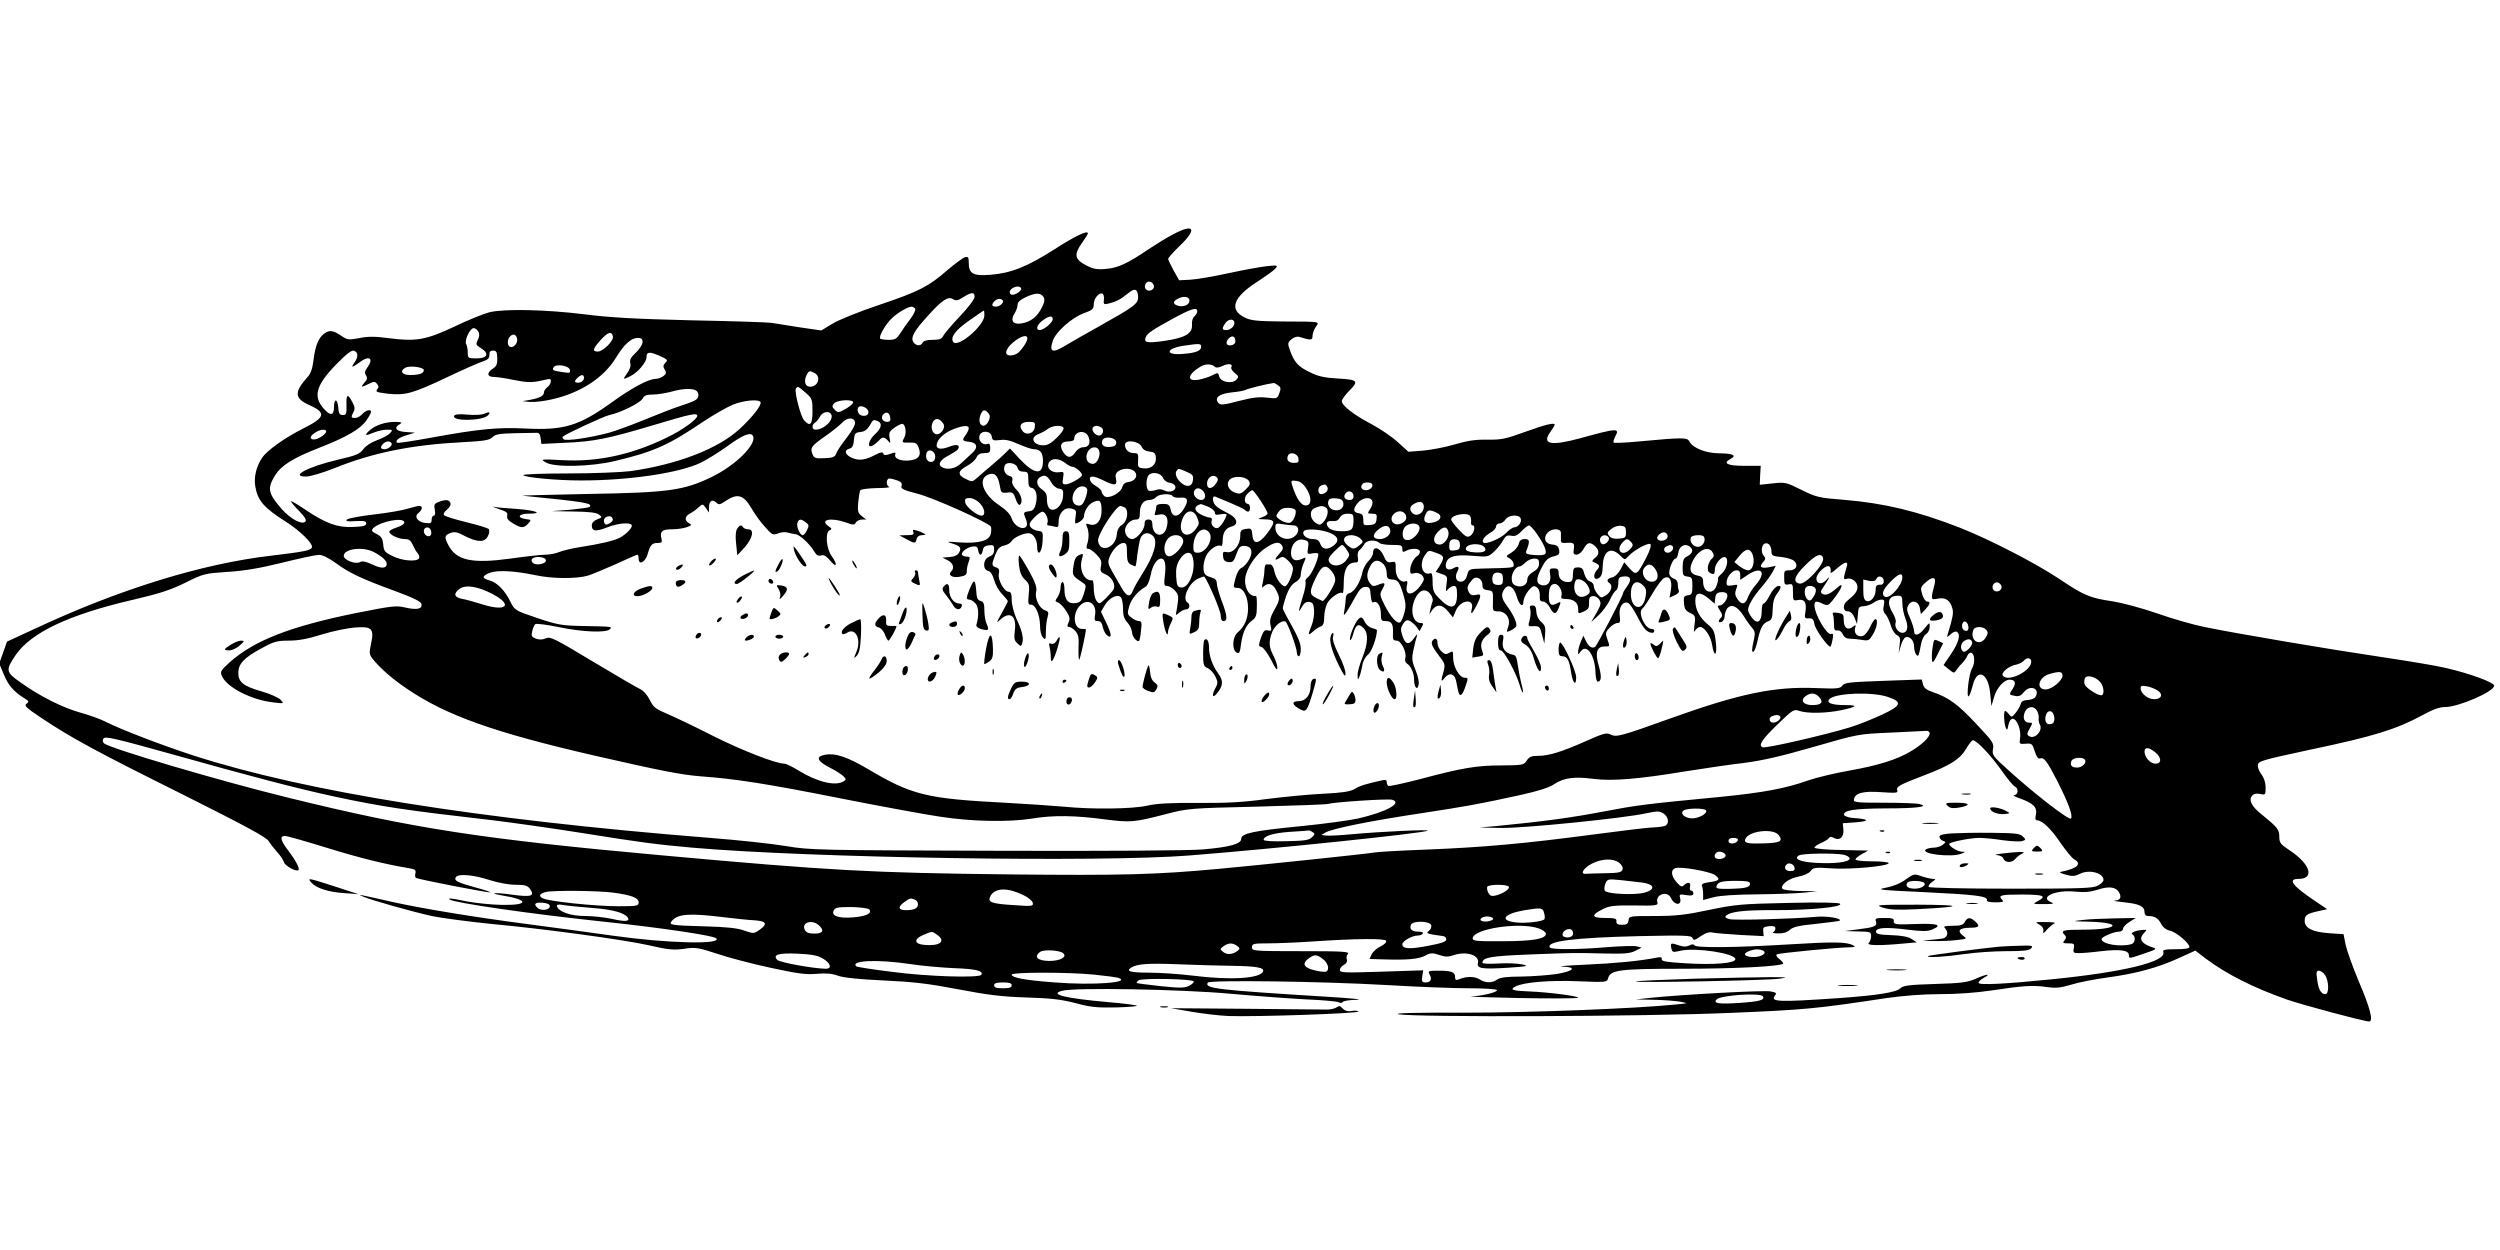 <?xml version="1.0" standalone="no"?>
<!DOCTYPE svg PUBLIC "-//W3C//DTD SVG 20010904//EN"
 "http://www.w3.org/TR/2001/REC-SVG-20010904/DTD/svg10.dtd">
<svg version="1.0" xmlns="http://www.w3.org/2000/svg"
 width="1280pt" height="640pt" viewBox="0 0 1280 640"
 preserveAspectRatio="xMidYMid meet">
<g transform="translate(0,640) scale(0.1,-0.1)"
fill="#000000" stroke="none">
<path d="M6008 5201 c-30 -15 -88 -51 -129 -78 -107 -73 -156 -95 -218 -100
-45 -4 -65 0 -101 19 -58 30 -62 55 -21 113 17 24 31 46 31 50 0 18 -65 -13
-172 -82 -138 -88 -222 -122 -328 -130 -88 -7 -110 6 -110 62 0 28 -3 32 -19
28 -11 -3 -50 -32 -88 -64 -98 -86 -147 -111 -351 -180 -100 -33 -208 -77
-239 -96 l-58 -35 -110 16 c-60 10 -126 20 -145 23 -19 3 -204 9 -410 13 -288
7 -416 14 -550 31 -194 24 -408 29 -485 10 -27 -7 -108 -39 -178 -73 -147 -69
-197 -78 -340 -59 -67 9 -102 9 -147 0 -53 -10 -61 -9 -87 8 -45 31 -64 35
-90 17 -31 -20 -49 -63 -58 -139 -5 -41 -14 -68 -30 -85 -70 -78 -68 -110 9
-144 87 -39 82 -63 -28 -118 -96 -48 -189 -114 -214 -152 -30 -44 -43 -100
-35 -146 12 -73 44 -110 158 -182 73 -47 139 -112 132 -131 -5 -15 -40 -22
-208 -42 -355 -41 -778 -172 -1208 -373 l-145 -67 -20 -56 -20 -56 23 -55 c22
-55 51 -89 104 -122 25 -15 27 -19 13 -29 -14 -10 -2 -21 76 -73 155 -103 274
-168 720 -390 331 -166 431 -220 444 -241 10 -16 30 -41 45 -58 15 -16 30 -39
33 -50 6 -19 64 -50 74 -40 8 8 -14 50 -52 100 -40 52 -45 75 -17 75 10 0 105
-27 212 -60 171 -53 301 -85 422 -105 32 -5 38 -10 34 -26 -3 -10 -2 -21 3
-24 11 -7 359 -75 379 -74 9 0 -24 12 -74 25 -94 26 -112 35 -101 53 12 19 90
12 170 -14 47 -15 100 -25 136 -25 49 0 61 -4 74 -22 26 -36 6 -42 -90 -29
-84 12 -131 10 -57 -3 144 -23 143 -52 0 -49 -51 1 -128 9 -172 17 -84 17
-101 19 -94 11 18 -17 419 -75 799 -115 284 -30 553 -70 567 -84 33 -33 -251
-26 -527 13 -118 17 -321 44 -450 61 -266 35 -535 79 -690 114 -58 13 -118 27
-135 30 -29 6 -29 6 -5 -5 41 -18 258 -79 355 -100 50 -10 187 -28 305 -40
262 -24 679 -81 798 -108 108 -25 134 -27 198 -17 44 6 65 3 155 -27 58 -20
181 -52 274 -72 139 -30 182 -36 236 -31 48 4 79 2 110 -10 30 -10 106 -18
234 -24 152 -7 228 -16 380 -45 152 -29 222 -38 350 -42 126 -4 179 -10 252
-29 77 -21 110 -24 210 -22 65 2 111 6 103 9 -8 4 -73 12 -145 18 -224 20
-304 40 -238 58 62 18 611 8 863 -15 135 -12 310 -25 390 -29 80 -3 153 -10
162 -14 10 -6 19 -5 23 1 3 5 36 11 73 11 37 1 -27 8 -143 15 -584 36 -639 43
-621 73 9 14 580 7 926 -13 151 -9 337 -16 412 -16 75 0 139 -4 142 -9 7 -10
-72 -30 -132 -33 -20 -1 91 -5 248 -8 157 -3 291 -2 299 1 16 7 -146 29 -252
33 -84 3 -99 9 -68 25 40 22 176 33 322 27 141 -6 147 -5 152 14 11 44 56 50
381 50 270 0 501 12 516 26 2 3 -6 13 -19 23 -14 11 -20 21 -13 25 10 6 315
36 377 36 22 1 26 3 15 9 -34 19 -97 20 -325 6 -279 -17 -481 -19 -490 -5 -4
7 -13 6 -26 -1 -15 -7 -29 -7 -51 0 -43 15 -46 14 -41 -13 5 -22 7 -23 46 -14
78 18 282 -13 282 -43 0 -21 -109 -30 -256 -21 -97 6 -123 10 -121 21 2 10 -5
12 -25 8 -86 -17 -208 -29 -363 -36 -96 -4 -151 -9 -122 -10 78 -2 62 -23 -29
-38 -41 -6 -121 -12 -179 -13 -75 0 -110 -5 -124 -15 -26 -19 -61 -19 -91 1
-25 16 -70 16 -107 -1 -14 -5 -18 -2 -18 13 0 25 -18 32 -86 32 -52 0 -54 -1
-44 -20 13 -25 5 -40 -22 -40 -17 0 -20 5 -16 31 l5 31 -214 -7 c-190 -6 -213
-6 -213 9 0 8 9 20 21 26 13 7 18 17 15 27 -4 9 -1 22 5 29 10 12 -28 14 -240
14 -244 0 -251 1 -251 20 0 18 7 20 83 20 45 0 143 4 217 9 235 16 383 17 387
4 3 -7 -10 -20 -29 -29 -18 -8 -38 -26 -45 -40 l-11 -24 71 -2 c120 -4 180 1
214 19 27 15 37 15 71 4 31 -11 48 -11 73 -2 66 23 136 1 126 -40 -7 -28 22
-32 152 -24 102 7 111 9 76 17 -22 5 -77 8 -122 5 -46 -3 -83 -1 -83 3 0 28
40 35 239 43 234 9 224 9 389 5 99 -2 129 0 155 14 l32 16 -26 7 c-14 3 -79 1
-145 -4 -149 -13 -291 -14 -299 -2 -19 32 122 50 457 58 237 5 268 4 274 -10
5 -13 11 -12 42 10 26 17 44 23 62 18 14 -3 78 -8 143 -12 l117 -6 -2 24 c-3
20 2 24 30 27 23 2 32 -1 32 -12 0 -8 -6 -17 -12 -19 -7 -3 5 -6 26 -6 26 -1
47 6 60 18 17 16 47 22 136 31 63 7 117 14 119 16 13 12 -63 25 -119 20 -122
-11 -418 -19 -445 -12 -19 5 -25 10 -18 17 22 22 93 30 253 29 179 0 348 16
331 33 -6 6 -104 8 -268 4 -237 -5 -270 -8 -403 -36 -119 -25 -169 -31 -277
-31 -129 0 -132 0 -135 -22 -2 -18 -10 -23 -33 -23 -22 0 -30 4 -29 18 2 14
-7 17 -58 17 -70 0 -74 14 -12 45 33 17 57 20 162 19 110 -2 122 0 118 15 -13
41 51 63 69 24 18 -40 58 -41 47 -1 -5 19 -2 21 31 15 28 -4 37 -2 37 9 0 8
-5 14 -11 14 -6 0 -9 9 -6 20 6 23 -12 27 -32 7 -10 -10 -17 -6 -37 16 -28 33
-31 62 -7 72 27 10 179 -17 205 -36 28 -22 21 -29 -32 -36 -30 -4 -40 -10 -36
-20 4 -8 6 -27 6 -43 l0 -28 53 14 c34 9 113 14 227 15 96 1 204 5 240 9 l65
7 -87 1 c-48 1 -89 6 -92 11 -12 19 31 53 79 62 30 6 56 17 65 29 14 18 23 20
106 14 95 -7 294 11 294 27 0 5 -38 9 -85 9 -49 0 -85 4 -85 10 0 5 15 17 33
27 l32 18 -137 3 c-80 1 -138 7 -138 12 0 5 15 16 34 24 18 8 37 19 40 25 5 8
13 8 27 0 29 -15 51 6 47 45 l-3 31 70 5 c73 6 63 17 -19 22 -22 2 -41 9 -44
15 -7 24 50 33 211 34 163 0 227 9 176 22 -13 4 -95 7 -182 7 -145 0 -158 2
-155 17 6 33 47 44 141 37 76 -5 86 -4 81 9 -7 19 11 29 137 77 134 51 183 82
215 135 14 25 30 45 35 45 19 0 91 -76 145 -152 30 -43 62 -82 70 -85 20 -8
18 -43 -3 -44 -10 0 3 -8 29 -17 69 -25 89 -45 82 -82 -5 -20 -3 -30 6 -30 26
0 73 -45 120 -116 28 -40 59 -78 70 -84 41 -22 16 -47 -65 -63 -14 -2 -8 -7
21 -15 34 -10 46 -9 73 4 48 24 121 5 121 -32 0 -7 -13 -20 -30 -29 -25 -13
-92 -15 -444 -15 -245 0 -417 4 -421 9 -3 5 5 17 17 25 21 15 21 16 3 16 -11
1 -37 7 -58 14 -36 13 -39 12 -80 -17 -27 -20 -64 -35 -101 -42 -54 -10 -37
-12 200 -23 263 -13 321 -20 317 -41 -2 -7 14 -11 44 -11 37 0 44 3 35 12 -24
24 -10 28 98 28 114 0 132 -8 83 -34 -27 -15 -27 -15 32 -15 46 0 55 2 38 9
-65 26 20 65 120 55 51 -5 80 -2 118 10 57 19 94 14 109 -15 14 -25 5 -40 -23
-41 -12 -1 11 -5 51 -9 77 -8 102 -21 102 -51 0 -12 7 -19 19 -19 33 0 51 -11
66 -40 9 -18 26 -31 45 -35 32 -7 100 -64 100 -84 0 -7 -24 -11 -70 -11 -55 0
-68 -3 -64 -14 19 -49 -200 -103 -571 -140 -238 -24 -375 -31 -375 -18 0 6 12
18 28 26 41 23 11 19 -44 -6 -42 -18 -73 -22 -208 -26 -132 -4 -162 -8 -176
-22 -21 -21 -118 -36 -310 -50 -321 -22 -359 -20 -331 14 9 11 4 15 -24 20
-34 7 -464 -17 -615 -33 l-75 -8 95 -2 c52 -1 113 -6 135 -10 40 -8 39 -8 -25
-14 -206 -21 -744 -42 -1085 -42 -248 1 -364 -2 -335 -8 83 -16 1271 -12 1700
7 383 16 437 21 800 76 85 12 186 20 273 20 86 0 186 7 265 19 158 24 212 28
283 17 45 -6 69 -4 125 13 38 12 123 28 189 37 141 19 256 50 366 101 l79 36
52 -40 c110 -82 245 -150 418 -211 82 -28 394 -112 420 -112 23 0 5 70 -53
205 -30 72 -60 155 -67 186 l-11 56 -74 5 c-85 6 -125 26 -125 63 0 29 11 37
70 50 l45 10 -65 44 c-113 76 -139 111 -82 111 84 0 62 75 -43 145 -49 32 -55
40 -55 71 0 37 -10 49 -89 113 -52 41 -69 74 -51 96 9 11 22 14 42 10 27 -6
28 -5 28 33 0 24 -8 49 -20 65 -11 14 -20 34 -20 46 0 24 10 27 270 83 329 69
442 105 576 178 51 28 85 40 113 40 69 0 251 79 251 109 0 17 -122 62 -247 91
-45 11 -190 35 -323 55 -258 38 -750 121 -914 155 -55 11 -164 42 -243 70 -78
27 -180 54 -225 61 -117 17 -148 30 -273 114 -123 82 -358 203 -510 263 -218
85 -388 126 -595 143 -127 10 -140 13 -217 51 -78 39 -84 40 -147 33 l-66 -7
2 49 3 48 -84 0 c-87 0 -113 13 -71 35 34 18 14 28 -55 29 -70 0 -136 26 -155
60 -11 22 -29 22 -268 0 -63 -6 -116 -8 -120 -5 -3 3 1 17 8 31 24 44 12 44
-180 -9 -151 -41 -199 -31 -151 34 11 16 21 32 21 35 0 13 -45 2 -151 -36
-101 -37 -123 -41 -194 -40 -60 1 -101 -5 -165 -24 -47 -14 -120 -28 -162 -32
l-77 -6 -54 49 c-29 27 -91 69 -136 93 -90 47 -151 95 -151 117 0 8 16 30 35
50 54 54 48 60 -55 66 -70 4 -102 11 -145 33 -59 28 -79 51 -101 113 -12 34
-11 38 8 55 11 9 28 15 37 13 63 -19 71 -19 71 3 0 12 7 33 16 46 20 30 33 28
-166 29 -123 1 -163 4 -192 18 -88 40 -67 105 60 186 43 28 85 58 93 68 13 16
10 17 -47 11 -34 -4 -122 -20 -195 -36 -74 -16 -160 -31 -193 -33 l-59 -3 -28
50 c-15 28 -28 54 -28 59 -1 5 26 35 59 67 91 87 75 117 -32 60z m-100 -264
c4 -20 -25 -34 -40 -19 -15 15 -1 44 19 40 10 -2 19 -11 21 -21z m-692 -33
c-26 -18 -46 -18 -46 1 0 19 41 37 55 23 7 -6 3 -14 -9 -24z m611 -23 c2 -36
-18 -50 -207 -156 -58 -32 -131 -74 -163 -93 -68 -42 -86 -36 -67 22 15 47 99
121 161 143 42 15 49 21 49 45 0 29 26 61 44 55 6 -2 10 -16 8 -31 -3 -24 -1
-26 25 -20 37 9 62 22 97 51 36 30 51 25 53 -16z m-837 -1 c0 -11 -32 -54 -74
-98 -40 -42 -78 -87 -85 -99 -9 -19 -20 -23 -56 -23 -31 0 -47 -5 -53 -17 -11
-19 -39 -12 -49 12 -8 22 12 56 75 125 74 83 106 104 130 89 16 -10 26 -9 53
9 43 27 59 28 59 2z m353 -1 c7 -12 5 -27 -9 -54 -23 -47 -58 -74 -105 -81
-43 -7 -58 15 -34 52 8 13 15 32 15 43 0 14 13 26 43 40 49 23 76 23 90 0z
m747 -18 c0 -22 -30 -35 -60 -26 -25 8 -26 21 -2 34 30 18 62 13 62 -8z m-957
2 c11 -10 -13 -33 -34 -33 -22 0 -24 11 -7 28 13 13 31 16 41 5z m-447 -44 c3
-6 -8 -30 -25 -52 -18 -23 -41 -57 -52 -74 -18 -28 -27 -33 -58 -33 -21 0 -40
3 -44 6 -10 10 28 76 60 105 30 29 81 58 100 59 6 0 15 -5 19 -11z m1444 -13
c0 -7 -7 -19 -15 -26 -8 -7 -14 -25 -12 -42 3 -45 -32 -67 -139 -83 -91 -13
-109 -10 -98 18 7 20 37 40 144 98 90 49 120 58 120 35z m-1090 -21 c0 -53
-139 -170 -160 -135 -15 24 13 61 84 110 39 28 72 50 74 50 1 0 2 -11 2 -25z
m350 -19 c0 -17 -46 -56 -66 -56 -23 0 -16 27 14 49 32 24 52 27 52 7z m930
-20 c0 -18 -21 -36 -42 -36 -22 0 -23 9 -3 37 16 22 45 22 45 -1z m-3871 -44
c7 -12 6 -26 -3 -43 -11 -22 -9 -26 17 -42 44 -27 33 -52 -23 -52 -43 0 -45 1
-45 30 0 17 -4 36 -8 43 -11 17 19 82 38 82 8 0 19 -8 24 -18z m689 -25 c5
-22 -51 -77 -77 -77 -30 0 -26 14 15 60 38 41 56 46 62 17z m-490 -14 c3 -22
-22 -48 -38 -38 -14 8 -13 38 2 53 16 16 32 10 36 -15z m2612 4 c0 -15 -27
-57 -48 -74 -9 -7 -26 -13 -39 -13 -40 0 -21 45 34 82 33 21 53 23 53 5z
m1065 -13 c0 -12 -8 -20 -22 -22 -25 -4 -31 16 -11 36 17 17 33 10 33 -14z
m-3035 -5 c0 -12 -15 -36 -34 -54 -26 -24 -33 -38 -29 -54 4 -14 -2 -33 -16
-52 -24 -33 -22 -35 18 -14 37 18 81 71 81 95 0 29 14 31 65 9 43 -19 46 -23
32 -36 -12 -13 -13 -20 -4 -35 10 -16 9 -22 -7 -34 -11 -8 -29 -14 -40 -14
-35 0 -121 -46 -218 -116 -173 -125 -249 -148 -448 -138 -142 7 -237 -2 -483
-47 -93 -17 -171 -29 -174 -26 -11 11 9 27 50 39 l42 13 -47 3 c-51 3 -64 22
-30 41 13 8 9 10 -24 11 -51 0 -102 -17 -131 -43 -30 -27 -24 -31 20 -12 20 8
51 15 68 15 30 0 31 -1 16 -18 -9 -10 -39 -26 -67 -36 -30 -11 -58 -29 -70
-46 -17 -24 -36 -32 -131 -54 -153 -36 -247 -86 -162 -86 21 0 85 19 148 44
193 78 394 119 654 132 111 6 137 10 153 26 15 15 36 18 113 20 52 1 103 2
113 2 12 1 18 -8 20 -28 l4 -29 121 6 c146 6 218 20 458 92 184 55 219 63 219
46 0 -18 -76 -73 -155 -111 -180 -88 -355 -126 -535 -116 -113 6 -114 5 -85
-12 45 -26 230 -22 355 8 198 47 273 81 452 202 51 34 118 72 148 85 55 23
134 31 144 14 8 -13 -44 -80 -109 -139 -110 -100 -313 -179 -555 -214 -47 -6
-191 -12 -322 -12 -131 0 -234 -4 -229 -9 12 -12 172 -27 296 -27 245 0 501
38 611 90 33 16 94 54 136 84 83 61 124 77 134 52 17 -43 -92 -150 -212 -208
-143 -69 -218 -80 -629 -87 -198 -4 -351 -8 -340 -9 323 -32 362 -38 343 -58
-4 -3 -49 -9 -100 -14 l-93 -7 111 -2 c78 -1 116 -5 130 -15 18 -14 18 -15 -8
-25 -18 -7 -28 -18 -28 -31 0 -31 21 -33 79 -10 53 21 116 27 125 12 7 -12
-28 -48 -62 -66 -31 -15 -93 -30 -201 -47 -41 -6 -89 -18 -107 -25 -18 -8 -51
-14 -71 -14 -21 0 -102 -9 -180 -20 -196 -27 -277 -10 -318 70 -21 40 -19 49
11 61 22 8 36 5 75 -16 65 -33 102 -33 118 2 7 14 8 30 3 35 -4 4 -55 20 -113
34 -57 14 -108 30 -114 35 -7 7 -2 17 14 30 13 11 21 25 17 34 -6 17 -24 19
-60 5 -22 -8 -25 -14 -20 -40 4 -19 2 -30 -5 -30 -6 0 -11 -9 -11 -21 0 -17
-5 -20 -31 -17 -41 4 -61 34 -36 52 20 16 23 36 4 36 -7 0 -33 -7 -58 -14 -24
-8 -102 -22 -173 -30 -71 -8 -134 -20 -140 -26 -8 -9 4 -11 44 -8 44 2 55 0
55 -12 0 -12 -15 -16 -66 -18 -81 -4 -139 17 -245 88 -41 28 -74 47 -74 43 0
-4 19 -27 42 -50 30 -31 39 -46 31 -54 -17 -17 -74 13 -119 63 -72 82 -77 107
-35 175 31 50 92 88 222 139 144 56 216 98 246 143 13 19 23 38 23 42 0 16
-27 9 -45 -11 -10 -11 -26 -20 -37 -20 -21 0 -22 4 -8 31 8 14 7 27 -5 48 -24
48 -33 44 -31 -12 1 -46 -1 -52 -19 -52 -16 0 -21 8 -23 38 -4 47 -22 49 -22
2 0 -41 -17 -46 -48 -12 -61 65 -47 121 58 230 56 57 81 76 93 71 22 -8 22
-33 0 -63 -18 -26 -12 -25 40 12 40 27 59 8 30 -31 -15 -21 -18 -31 -9 -44 8
-13 6 -22 -8 -37 -22 -25 -16 -26 23 -6 26 13 30 13 41 0 10 -12 10 -18 1 -29
-10 -12 -1 -15 56 -22 89 -9 126 1 303 85 80 38 161 74 181 80 27 9 35 17 35
34 -1 16 5 22 19 22 16 0 20 -7 21 -38 1 -30 -4 -42 -22 -54 -33 -21 -31 -43
5 -43 16 0 63 -7 105 -16 60 -12 87 -13 127 -5 62 14 59 14 59 -3 0 -8 -8 -21
-17 -28 -10 -7 -18 -19 -18 -27 0 -17 -19 -28 -70 -38 l-40 -7 39 -4 c21 -2
71 4 110 13 146 32 268 111 330 214 42 69 78 101 112 101 18 0 24 -6 24 -21z
m2860 -24 c0 -21 -27 -32 -93 -37 -94 -8 -90 28 4 42 82 12 89 11 89 -5z m73
-105 c5 -4 22 -1 38 7 29 14 54 10 43 -8 -3 -5 5 -18 18 -29 21 -17 22 -20 7
-35 -22 -22 -79 -11 -86 16 -6 23 -7 23 -41 5 -15 -7 -44 -16 -64 -20 -63 -11
-60 25 7 66 28 17 59 16 78 -2z m-4053 -15 c0 -17 -23 -25 -71 -25 -41 0 -54
21 -24 37 22 13 95 3 95 -12z m748 1 c3 -16 -1 -17 -40 -11 -50 8 -52 10 -43
25 12 19 79 8 83 -14z m1253 -16 c34 -19 18 -70 -23 -70 -25 0 -33 25 -20 56
13 27 16 28 43 14z m-1181 -25 c0 -17 -22 -29 -41 -23 -8 3 -6 9 5 21 22 21
36 22 36 2z m3554 -38 c14 -10 15 -17 6 -41 -10 -27 -12 -28 -63 -22 -39 5
-75 1 -144 -17 -80 -21 -94 -22 -105 -10 -22 27 4 47 69 54 33 3 65 9 71 13
10 6 110 31 143 35 3 1 13 -5 23 -12z m-2419 -38 c33 -29 35 -34 35 -95 0 -68
-12 -81 -43 -46 -18 20 -51 148 -42 162 9 14 11 13 50 -21z m-556 7 c6 -7 9
-20 5 -29 -5 -15 -20 -22 -104 -50 -25 -8 -99 -37 -165 -64 -66 -27 -149 -58
-185 -68 -96 -26 -223 -45 -234 -34 -5 5 -8 10 -5 13 15 14 211 105 239 111
56 11 158 62 170 84 8 16 21 21 53 21 23 0 65 7 92 14 66 19 120 19 134 2z
m799 -58 c-3 -7 -21 -22 -41 -33 -34 -19 -37 -19 -53 -3 -14 14 -15 20 -4 32
16 20 104 23 98 4z m72 -33 c16 -20 1 -39 -26 -33 -27 5 -32 48 -6 48 11 0 25
-7 32 -15z m620 -20 c10 -12 10 -21 2 -40 -22 -48 -61 -20 -42 30 11 29 22 31
40 10z m-805 -5 c17 -28 -35 -80 -80 -80 -19 0 -20 26 -1 37 7 4 18 18 25 31
12 23 45 30 56 12z m303 -18 c3 -16 -2 -22 -16 -22 -24 0 -35 23 -19 39 16 16
31 8 35 -17z m-180 -25 c2 -11 -16 -44 -42 -77 -25 -32 -50 -68 -54 -81 -7
-19 -17 -23 -61 -25 -48 -2 -53 0 -62 23 -12 31 -3 42 71 93 30 21 66 50 80
64 27 30 63 31 68 3z m453 -8 c13 -26 -25 -66 -47 -48 -28 23 -10 84 22 72 8
-3 19 -14 25 -24z m-337 15 c25 -10 19 -38 -14 -67 -34 -31 -43 -75 -12 -58
10 5 24 17 32 25 16 21 29 20 47 -1 13 -16 13 -15 8 13 -5 27 -2 35 23 53 17
12 35 21 41 21 16 0 24 -45 12 -68 -15 -29 -15 -29 26 -28 32 1 38 -3 47 -27
15 -41 -2 -61 -53 -65 -44 -3 -75 12 -67 33 3 10 -2 10 -26 1 -24 -8 -32 -8
-35 1 -4 10 -12 9 -36 -3 -56 -30 -87 -34 -123 -19 -37 15 -45 40 -15 48 14 3
21 15 23 43 3 35 6 39 33 42 21 2 35 12 47 32 19 33 19 33 42 24z m804 -31
c-4 -34 -45 -45 -64 -18 -20 26 -6 45 33 45 32 0 34 -2 31 -27z m-338 -6 c0
-7 -7 -22 -15 -33 -21 -28 -19 -32 17 -36 42 -4 48 -30 13 -60 -14 -13 -38
-35 -54 -50 -29 -28 -72 -36 -100 -19 -21 14 -6 38 38 60 22 12 42 25 46 31
13 22 -7 28 -44 13 -47 -18 -72 -12 -64 16 7 28 43 58 88 75 51 19 75 19 75 3z
m485 3 c4 -6 -11 -29 -33 -50 -28 -28 -48 -40 -69 -40 -54 0 -72 41 -25 58 15
6 36 17 47 26 23 18 71 21 80 6z m194 1 c17 -11 7 -41 -12 -41 -19 0 -40 26
-32 40 8 12 25 13 44 1z m-3969 -20 c0 -14 -41 -41 -62 -41 -25 0 -23 16 4 34
25 18 58 21 58 7z m3408 -27 c3 -19 8 -21 42 -17 28 4 53 -2 95 -21 32 -14 67
-26 79 -26 32 0 46 -19 46 -60 0 -75 -43 -71 -121 12 l-48 52 -25 -25 c-13
-13 -43 -40 -66 -59 -23 -19 -55 -47 -72 -62 -29 -26 -30 -27 -64 -10 -43 20
-41 41 8 67 20 11 42 30 47 42 8 17 19 23 41 23 26 0 30 4 30 26 0 18 -4 25
-14 21 -24 -9 -49 17 -41 42 9 30 59 26 63 -5z m494 2 c14 -33 4 -56 -26 -56
-14 0 -30 -10 -40 -25 -21 -32 -41 -32 -62 0 -22 33 -12 55 26 55 18 0 30 5
30 13 0 39 55 49 72 13z m143 -31 c0 -15 -8 -21 -29 -23 -33 -4 -51 10 -42 33
9 25 71 16 71 -10z m-3712 -2 c11 -10 -13 -33 -34 -33 -22 0 -24 11 -7 28 13
13 31 16 41 5z m3842 -20 c6 -14 20 -23 40 -25 24 -2 31 -8 33 -29 4 -36 -23
-61 -62 -57 -29 3 -31 5 -29 41 2 32 0 37 -20 37 -28 0 -47 17 -47 43 0 28 71
20 85 -10z m-218 -19 c10 -26 -10 -69 -31 -69 -29 0 -42 28 -28 59 13 29 49
35 59 10z m-839 -38 c-4 -30 -42 -28 -46 3 -2 13 2 27 9 32 18 11 41 -10 37
-35z m1860 -3 c3 -19 -1 -23 -22 -23 -28 0 -41 14 -32 36 9 24 50 13 54 -13z
m-1195 -23 c14 -11 31 -20 38 -20 15 0 49 -29 49 -42 0 -12 -62 -48 -84 -48
-16 0 -18 5 -13 33 5 32 4 33 -22 29 -37 -5 -65 22 -51 49 14 25 51 24 83 -1z
m-243 -25 c3 -13 13 -20 30 -20 22 0 25 -4 25 -40 0 -30 4 -41 17 -43 23 -4
32 -40 21 -83 -7 -27 -15 -35 -37 -37 -21 -3 -26 -7 -21 -20 16 -38 17 -54 5
-62 -22 -13 -59 11 -70 45 -7 22 -28 44 -64 68 -81 54 -111 132 -59 156 34 15
53 -2 62 -56 6 -36 8 -38 38 -35 28 3 32 0 43 -32 6 -20 16 -34 21 -31 18 12
9 53 -17 78 -17 17 -25 34 -21 46 3 13 -1 21 -14 24 -22 6 -34 30 -25 53 9 23
59 14 66 -11z m601 -21 c17 -21 0 -48 -34 -52 -17 -2 -27 -11 -31 -26 -8 -31
-71 -63 -92 -46 -8 7 -14 18 -14 24 0 6 -14 19 -30 28 -32 18 -41 48 -15 48 9
0 33 -9 55 -20 55 -28 72 -27 64 7 -5 19 -2 30 11 40 25 18 70 17 86 -3z m263
1 c32 -13 37 -20 34 -43 -4 -35 -33 -40 -64 -11 -23 22 -31 49 -17 62 8 9 5 9
47 -8z m-119 -32 c5 -13 20 -23 35 -25 14 -2 26 -10 28 -20 4 -21 -31 -33 -57
-19 -12 7 -29 8 -43 2 -13 -4 -29 -6 -35 -4 -17 6 -17 65 -1 81 19 19 62 10
73 -15z m-573 -22 c9 -17 26 -31 40 -33 19 -2 23 -8 21 -36 -1 -37 -27 -72
-53 -72 -20 0 -30 19 -30 60 0 19 -8 33 -25 44 -29 19 -33 51 -8 64 23 13 35
7 55 -27z m845 -5 c-21 -32 -47 -33 -47 -2 0 30 28 50 48 34 10 -9 10 -15 -1
-32z m167 12 c9 -14 6 -23 -16 -44 -22 -22 -30 -25 -53 -17 -36 12 -50 47 -28
68 20 21 82 16 97 -7z m-1799 2 c19 -7 25 -15 21 -28 -5 -14 8 -21 82 -40 80
-20 362 -147 375 -168 3 -5 3 -21 0 -36 -7 -37 -62 -52 -163 -45 -61 5 -68 4
-40 -4 46 -14 54 -23 41 -47 -7 -14 -23 -22 -49 -24 l-37 -3 28 -14 c27 -14
35 -39 17 -57 -18 -18 5 -34 43 -27 30 5 37 10 37 29 0 12 4 34 10 48 8 22 7
26 -10 26 -10 0 -21 4 -24 9 -8 13 26 40 55 43 18 2 25 -2 27 -19 2 -13 7 -23
12 -23 5 0 10 10 12 23 2 16 11 23 31 25 23 3 27 0 27 -23 0 -18 -7 -28 -25
-35 -32 -12 -36 -65 -6 -73 13 -3 24 -20 31 -47 6 -23 24 -55 41 -72 16 -17
29 -33 29 -36 0 -3 -14 -30 -31 -61 -29 -52 -30 -54 -7 -33 49 45 84 19 74
-56 -5 -40 -3 -52 13 -66 18 -17 19 -17 25 2 8 25 -1 63 -31 127 -12 28 -23
69 -23 93 0 31 -4 42 -15 42 -23 0 -57 60 -51 92 4 21 1 28 -14 33 -24 8 -24
13 -4 65 13 32 23 42 46 47 16 3 33 14 38 23 9 17 59 40 86 40 23 0 44 -31 44
-67 0 -56 25 -35 28 25 3 48 2 51 -24 54 -15 2 -32 11 -38 20 -8 14 -5 23 19
48 16 16 35 30 42 30 16 0 33 -39 26 -57 -3 -7 -1 -13 3 -13 5 0 19 -3 32 -6
19 -6 22 -3 22 24 0 45 30 77 65 68 25 -6 27 -10 22 -41 -3 -19 -3 -35 -1 -35
16 0 44 23 44 35 0 27 22 63 47 74 34 16 43 7 43 -43 0 -52 -26 -82 -61 -71
-19 6 -21 5 -14 -11 11 -24 11 -63 1 -91 -5 -17 -4 -23 6 -23 8 0 27 -13 42
-29 23 -24 28 -36 23 -59 -5 -26 -2 -32 22 -42 34 -14 55 -54 42 -78 -5 -9
-24 -30 -41 -47 -31 -29 -32 -29 -46 -11 -8 11 -14 39 -14 63 0 24 -3 42 -7
42 -40 -6 -69 52 -54 106 9 33 8 33 -14 23 -17 -8 -24 -21 -29 -57 -7 -48 -6
-48 48 -85 18 -11 18 -15 5 -57 -12 -37 -18 -44 -44 -47 -37 -5 -55 19 -55 70
0 21 -4 38 -10 38 -5 0 -10 -12 -10 -28 0 -15 -7 -37 -15 -49 -14 -20 -14 -22
2 -28 10 -3 28 -22 41 -42 19 -30 22 -41 13 -60 -8 -18 -8 -23 3 -23 7 0 21
-9 32 -21 15 -17 19 -34 16 -87 -1 -36 1 -63 4 -59 5 4 34 138 34 155 0 1 -9
2 -20 2 -44 0 -51 79 -10 120 39 39 86 11 77 -47 -5 -28 -3 -33 14 -33 14 0
21 -9 25 -30 4 -16 13 -35 20 -41 28 -23 27 2 -1 60 l-28 59 20 34 c23 39 69
60 83 38 6 -8 10 -35 10 -59 0 -32 6 -51 22 -68 12 -13 23 -36 24 -50 1 -24
27 -54 37 -43 2 3 7 26 9 53 5 39 3 47 -11 47 -9 0 -26 8 -38 18 -21 15 -22
21 -12 56 10 38 45 80 83 101 11 6 21 30 27 59 9 50 32 86 54 86 20 0 26 -30
19 -87 -5 -43 -4 -53 9 -53 23 0 58 -32 59 -55 1 -11 -2 -38 -6 -60 -8 -39 -7
-39 11 -22 11 9 27 17 36 17 18 0 23 25 7 35 -29 18 5 97 51 121 17 8 33 14
35 11 17 -17 84 -174 84 -198 0 -19 5 -29 15 -29 21 0 19 28 -10 104 -14 37
-25 77 -25 89 0 17 -8 25 -32 32 -27 8 -34 16 -36 42 -2 18 4 48 13 66 16 34
58 62 76 52 5 -4 9 8 9 25 0 43 15 66 45 74 40 10 30 46 -20 69 -22 11 -48 26
-57 35 -21 17 -25 57 -5 49 6 -3 41 -17 77 -32 36 -15 69 -31 74 -36 16 -15
26 -10 26 11 0 11 -5 20 -10 20 -20 0 -22 31 -5 50 10 11 22 20 27 20 9 0 78
-104 78 -119 0 -5 -12 -14 -27 -19 -27 -10 -26 -10 15 -11 52 -1 54 -14 9 -73
-42 -55 -71 -58 -75 -7 -3 33 -5 35 -32 31 -26 -4 -30 -8 -30 -37 0 -45 -35
-88 -67 -82 -21 4 -24 1 -21 -22 2 -19 9 -27 28 -29 22 -2 27 3 40 40 12 35
20 43 39 43 38 0 49 -28 27 -69 -10 -18 -27 -38 -39 -43 -13 -6 -24 -26 -32
-56 -12 -46 -11 -47 11 -47 31 0 54 -45 54 -105 0 -51 -18 -94 -52 -122 -28
-22 -32 -89 -7 -104 14 -7 18 -1 23 43 8 60 27 101 58 122 18 13 23 26 23 70
1 30 -1 55 -4 54 -39 -4 -67 54 -52 109 14 49 55 107 99 136 47 32 71 36 85
15 9 -14 7 -22 -11 -41 -27 -29 -29 -41 -2 -25 16 10 23 9 45 -12 14 -13 25
-31 25 -39 0 -32 -29 -96 -42 -93 -21 5 -47 44 -54 80 -3 18 -12 32 -20 32 -8
0 -17 0 -21 0 -5 0 -8 -12 -9 -27 0 -16 -4 -44 -8 -63 -7 -29 -6 -33 5 -22 22
21 47 13 63 -20 21 -41 20 -48 -10 -102 -20 -35 -24 -53 -19 -77 7 -29 5 -31
-13 -27 -17 5 -23 -2 -36 -37 -13 -40 -13 -43 3 -48 10 -2 32 -33 50 -67 22
-46 31 -56 31 -39 0 13 -9 41 -20 62 -24 44 -25 75 -6 122 14 33 47 60 67 53
11 -4 59 -134 59 -160 0 -10 5 -18 10 -18 6 0 10 17 10 38 0 26 -14 61 -45
116 -25 44 -46 84 -47 90 -1 6 7 35 17 65 14 37 29 60 47 70 18 10 28 24 28
39 0 12 6 38 14 57 15 34 14 34 -9 23 -34 -15 -55 -4 -55 31 0 44 30 76 65 67
25 -6 27 -10 22 -41 -5 -33 -5 -34 24 -28 16 3 29 1 29 -4 0 -27 -35 -105 -52
-117 -11 -8 -17 -19 -14 -25 4 -6 -2 -40 -14 -77 -24 -78 -25 -89 -4 -51 11
20 22 27 37 25 18 -2 23 -11 25 -42 2 -21 -4 -56 -12 -77 -21 -52 -20 -56 7
-32 12 11 30 23 40 26 12 5 17 17 17 47 0 23 7 54 15 70 15 30 67 65 79 53 3
-4 6 21 6 55 0 67 20 102 59 102 14 0 17 6 13 27 -3 16 1 31 9 37 8 6 19 20
25 31 12 21 59 23 78 4 6 -5 34 -9 63 -9 47 0 53 -2 53 -20 0 -17 3 -19 19
-10 29 15 71 13 71 -5 0 -7 -6 -18 -14 -22 -18 -11 -36 -47 -36 -73 0 -17 4
-20 20 -15 23 7 50 -10 50 -31 0 -8 -13 -28 -28 -46 -37 -40 -68 -34 -59 12 5
21 3 28 -6 24 -26 -10 -52 23 -51 63 1 37 -1 39 -22 35 -20 -4 -27 2 -41 35
-19 41 -53 49 -53 12 0 -11 -11 -30 -24 -42 -13 -13 -27 -39 -31 -59 -9 -47
-41 -99 -66 -105 -12 -3 -19 -14 -19 -28 0 -12 -3 -38 -6 -56 -6 -32 -5 -33 9
-14 8 11 28 45 44 75 24 43 35 55 54 55 21 0 24 -5 27 -43 2 -25 7 -40 13 -36
19 11 39 -18 39 -57 0 -35 3 -39 24 -39 31 0 40 -14 38 -62 -2 -32 1 -38 19
-38 23 0 53 -61 44 -90 -3 -11 0 -22 8 -27 20 -12 37 -48 37 -80 0 -41 16 -61
23 -31 4 14 -2 44 -15 76 -19 47 -21 59 -11 105 6 29 14 61 18 72 4 11 -3 6
-15 -12 -26 -38 -45 -34 -60 13 -10 29 -9 39 4 60 14 20 20 22 36 14 10 -6 26
-20 34 -31 l14 -21 11 21 c10 17 9 21 -3 21 -43 0 -59 65 -30 126 21 44 52 54
76 24 11 -13 16 -30 13 -38 -3 -7 -8 -26 -11 -40 l-6 -27 16 23 c23 30 49 28
80 -8 l25 -31 15 35 c23 55 95 64 82 10 -9 -36 1 -29 24 16 26 51 25 62 -4 54
-18 -4 -27 -1 -36 15 -11 22 -8 33 18 63 19 23 52 6 52 -27 0 -18 6 -24 28
-27 26 -3 27 -5 26 -55 -2 -52 -1 -53 27 -53 40 0 65 -39 51 -79 -10 -29 -10
-30 13 -19 13 6 26 16 28 22 6 15 -15 60 -48 105 -29 39 -31 59 -11 87 20 27
48 8 62 -41 12 -44 34 -59 34 -23 1 13 12 37 25 53 21 25 28 28 42 19 12 -8
17 -23 17 -43 -2 -24 2 -31 17 -31 10 0 25 -13 34 -30 19 -37 32 -38 45 -4 14
35 13 36 -10 24 -28 -15 -40 -5 -40 35 0 46 9 65 31 65 21 0 42 -40 33 -63 -3
-10 4 -14 25 -14 38 0 61 -19 61 -49 0 -28 1 -28 33 -13 19 9 24 18 23 43 -1
24 3 32 19 34 12 1 25 -6 33 -18 11 -18 9 -27 -14 -68 l-27 -47 38 35 c20 19
46 54 57 77 10 23 25 46 32 50 7 4 12 22 12 38 -1 24 4 31 23 33 39 6 48 -14
23 -48 -12 -16 -22 -33 -22 -37 0 -13 -133 -268 -143 -275 -16 -10 -33 1 -47
30 l-13 27 -13 -30 c-7 -16 -13 -39 -14 -49 0 -20 0 -20 14 0 31 41 74 -25 75
-113 1 -24 6 -43 11 -43 20 0 21 28 5 83 -19 66 -9 97 30 97 29 0 28 -2 14 39
-10 28 -9 35 12 57 12 13 30 24 40 24 14 0 16 7 12 38 -6 43 16 76 43 65 8 -3
30 -36 49 -73 31 -61 49 -80 76 -80 5 0 9 5 9 10 0 6 -6 10 -14 10 -35 0 -73
88 -46 105 5 3 28 37 50 75 22 38 49 74 59 80 29 15 44 -11 36 -60 l-7 -40 26
12 c17 7 25 17 21 26 -3 7 -5 23 -5 34 0 11 -8 22 -19 25 -11 3 -21 13 -24 23
-5 21 18 80 32 80 5 0 11 12 13 26 4 35 31 53 56 38 24 -16 21 -36 -7 -51 -21
-10 -25 -19 -26 -57 0 -41 2 -45 25 -48 23 -3 25 -7 25 -48 0 -39 -3 -45 -23
-48 -20 -3 -23 -8 -20 -40 2 -29 9 -40 31 -50 27 -13 29 -17 23 -61 -5 -35 -4
-42 4 -28 6 9 17 17 25 17 22 0 55 -49 61 -92 11 -67 27 -56 19 13 -6 56 -11
67 -41 92 -43 36 -64 76 -64 122 0 44 24 47 69 10 l30 -26 3 28 c2 22 9 29 29
31 16 2 29 -3 32 -11 7 -19 -19 -57 -39 -57 -12 0 -12 -4 2 -26 13 -19 14 -28
5 -37 -16 -16 -14 -27 4 -21 8 4 15 16 15 28 0 12 6 30 13 40 20 27 53 12 84
-37 14 -23 34 -51 44 -62 15 -17 16 -27 9 -60 -12 -51 -12 -68 -1 -61 5 4 14
29 20 57 14 65 27 88 54 98 18 7 22 16 23 60 1 37 7 61 23 82 13 17 20 33 17
36 -12 12 -36 -8 -56 -47 -11 -22 -25 -40 -30 -40 -6 0 -10 -17 -10 -39 0 -54
-22 -70 -49 -35 -12 15 -21 33 -21 41 0 23 27 68 70 118 22 26 47 60 56 77
l16 31 -34 -7 c-42 -8 -53 1 -31 26 13 14 14 21 5 30 -17 17 -15 58 4 65 18 7
34 -12 34 -43 0 -18 7 -22 51 -26 28 -3 58 -12 66 -21 22 -22 9 -47 -25 -47
-26 0 -28 -3 -27 -38 0 -34 2 -38 23 -34 20 4 22 1 22 -40 0 -43 1 -45 26 -40
33 6 45 -12 38 -59 -6 -33 -4 -36 17 -35 19 1 25 -5 29 -30 5 -29 74 -124 83
-114 2 3 7 19 10 37 5 25 3 31 -8 27 -21 -8 -85 102 -85 146 0 23 9 25 44 8
23 -10 28 -8 48 17 51 63 64 103 21 63 -34 -30 -55 -39 -73 -28 -10 6 -9 14 7
36 30 44 37 62 14 35 -23 -26 -51 -22 -51 7 0 27 53 75 67 61 6 -6 9 -19 5
-28 -3 -9 11 -2 31 17 44 38 62 41 52 10 -17 -58 -18 -68 -2 -62 25 9 57 -14
57 -41 0 -23 -11 -37 -54 -73 -23 -19 -20 -52 4 -52 14 0 26 -11 35 -32 l13
-33 4 45 c3 41 5 45 29 46 15 1 37 8 50 17 13 10 32 17 42 17 15 0 17 -5 12
-30 -5 -21 -2 -35 9 -45 8 -9 20 -34 26 -55 6 -22 20 -45 31 -51 17 -9 20 -17
15 -52 l-5 -42 11 38 c5 21 17 41 24 44 21 8 44 -16 44 -46 0 -29 15 -58 23
-45 2 5 8 28 12 52 4 26 15 48 26 55 11 7 19 23 19 37 0 25 0 25 -26 -7 -28
-37 -54 -43 -54 -14 0 10 -9 39 -20 65 -17 36 -19 50 -10 66 17 32 54 23 60
-15 l5 -29 23 24 c25 27 28 40 9 40 -8 0 -19 16 -25 36 -10 33 -9 38 15 60 36
33 57 32 49 -3 -22 -86 -22 -85 16 -78 40 8 64 -9 75 -53 5 -23 1 -45 -24
-127 -6 -20 -6 -20 15 -2 11 11 26 16 31 12 21 -12 10 -54 -28 -111 l-40 -59
27 -22 c24 -20 28 -21 37 -6 6 9 19 26 31 37 11 12 24 29 27 39 4 10 13 17 20
15 18 -6 20 -53 4 -80 -16 -25 -31 -151 -17 -143 4 3 13 27 20 54 22 94 81 67
90 -42 l6 -62 13 44 c14 49 51 91 80 91 29 0 35 -17 17 -45 -21 -32 -21 -32
11 -38 20 -4 31 1 46 20 32 40 85 17 58 -26 -5 -8 -23 -14 -39 -15 -22 -1 -33
-7 -36 -21 -3 -11 -15 -31 -26 -45 -19 -23 -21 -24 -34 -7 -7 9 -16 17 -20 17
-8 0 -6 -60 3 -85 7 -16 9 -14 14 13 4 20 13 32 22 32 22 0 44 -58 38 -98 -5
-32 -4 -32 28 -30 32 3 35 0 47 -39 10 -30 18 -40 28 -36 19 7 35 -14 88 -117
58 -115 81 -179 69 -191 -10 -10 -190 129 -326 253 -73 66 -78 73 -73 103 6
29 -1 39 -85 128 -93 100 -142 136 -222 163 -33 11 -47 22 -51 40 l-7 25 -197
-7 c-171 -6 -199 -9 -209 -24 -11 -16 -26 -17 -135 -13 -214 9 -391 -28 -748
-156 -247 -89 -275 -97 -303 -82 -21 11 -36 7 -126 -33 -126 -56 -191 -76
-247 -76 -33 0 -45 -5 -57 -24 -15 -23 -21 -24 -129 -25 -128 0 -199 -12 -417
-70 -85 -22 -158 -38 -163 -35 -4 3 -8 12 -8 20 0 11 -7 13 -27 8 -81 -18
-111 -27 -138 -44 -23 -13 -62 -19 -160 -24 -71 -3 -202 -16 -290 -27 -122
-17 -206 -21 -353 -20 -141 1 -210 -3 -258 -14 -76 -17 -281 -20 -430 -5 -55
5 -189 14 -299 20 -403 21 -476 39 -702 173 -105 62 -166 82 -218 73 -51 -10
-42 -32 23 -66 30 -15 61 -35 70 -44 15 -15 15 -18 2 -26 -42 -27 -135 -4
-230 54 -32 20 -65 36 -74 36 -44 0 -220 69 -367 143 -90 46 -195 96 -233 112
-59 25 -71 34 -89 71 -11 23 -32 47 -46 54 -14 6 -124 70 -244 142 -198 119
-219 130 -242 120 -17 -8 -33 -8 -51 -2 -22 9 -25 14 -19 38 3 15 10 31 15 36
5 5 56 -2 117 -14 122 -26 246 -31 265 -12 14 14 16 14 -142 17 -104 2 -126 6
-230 41 -113 38 -115 40 -136 82 -28 58 -69 100 -107 110 -42 11 -40 24 3 40
40 14 126 9 232 -13 87 -19 211 -19 269 -2 24 8 89 35 145 60 56 26 104 47
108 47 3 0 6 -9 6 -21 0 -34 33 -18 45 21 14 50 23 60 52 60 21 0 24 4 20 21
-10 38 2 49 53 49 27 0 61 5 77 11 25 9 26 12 11 20 -25 14 -22 36 5 50 12 6
32 20 43 31 22 19 22 19 38 -3 l16 -23 0 26 c0 33 17 45 37 25 14 -13 19 -12
51 10 58 38 89 29 128 -37 18 -31 49 -75 71 -98 36 -41 40 -43 67 -33 16 7 38
8 50 4 11 -3 29 -7 39 -8 21 -2 72 -49 95 -87 12 -21 21 -26 36 -22 14 5 27
-3 47 -27 34 -40 39 -21 7 24 -28 39 -34 123 -10 132 13 5 11 9 -6 21 -48 33
12 46 89 19 38 -14 44 -14 51 0 5 8 19 15 31 15 l22 0 -23 18 c-19 15 -22 24
-18 69 3 29 7 57 11 63 3 5 41 10 83 11 42 0 71 3 65 6 -18 7 -16 43 1 43 8 0
27 -5 41 -10z m2092 -39 c26 -39 30 -79 8 -87 -28 -11 -56 26 -80 104 -6 21
-4 23 21 20 19 -2 36 -14 51 -37z m336 23 c12 -12 -6 -34 -29 -34 -23 0 -32
18 -17 33 8 9 38 9 46 1z m-226 -20 c6 -16 -12 -34 -34 -34 -7 0 -13 9 -13 19
0 18 12 28 33 30 4 1 10 -6 14 -15z m-1231 -8 c3 -7 -2 -30 -10 -51 -12 -29
-20 -36 -38 -33 -48 7 -26 98 24 98 10 0 21 -6 24 -14z m592 -8 c19 -19 15
-48 -7 -48 -24 0 -45 25 -37 45 7 18 27 20 44 3z m772 -29 c0 -12 -7 -19 -19
-19 -26 0 -36 17 -21 35 15 18 40 8 40 -16z m-925 0 c4 -5 21 -9 38 -7 39 4
45 -15 17 -59 -26 -43 -58 -44 -66 -3 -6 26 -11 30 -40 30 -23 0 -34 -5 -34
-14 0 -8 -3 -22 -6 -31 -5 -13 -2 -15 18 -10 37 9 54 -16 42 -63 -15 -61 -74
-49 -74 15 0 16 -6 23 -20 23 -15 0 -20 -7 -20 -25 0 -27 -40 -75 -63 -75 -19
0 -37 21 -37 44 0 27 28 56 55 56 17 0 21 6 21 34 0 41 18 66 49 66 12 0 28 7
35 15 14 17 76 20 85 4z m-990 -34 c27 -26 33 -65 11 -65 -24 0 -81 45 -84 68
-3 18 1 22 23 22 14 0 37 -11 50 -25z m1863 -2 c4 -27 -25 -44 -55 -32 -22 8
-31 38 -16 53 4 4 21 6 38 4 22 -2 31 -9 33 -25z m148 12 c4 -8 -1 -26 -10
-40 -16 -24 -16 -25 9 -25 23 0 26 -4 23 -27 -2 -23 -8 -29 -35 -31 -31 -3
-33 -1 -33 27 0 23 -5 30 -22 33 -30 4 -32 20 -8 51 24 30 67 36 76 12z m264
-30 c0 -31 -34 -52 -56 -34 -19 16 -18 36 4 48 31 19 52 13 52 -14z m-1105 1
c19 -8 35 -22 35 -30 0 -12 7 -14 30 -9 17 3 30 2 30 -1 0 -16 -30 -64 -44
-69 -18 -7 -40 18 -32 38 3 9 0 15 -10 15 -8 0 -28 7 -44 15 -39 20 -39 44 -2
54 1 1 18 -6 37 -13z m-431 -2 c27 -10 21 -70 -8 -90 -17 -11 -26 -27 -28 -51
-6 -70 -88 -97 -96 -32 -4 31 90 177 115 179 1 0 8 -3 17 -6z m1035 -3 c17
-11 8 -52 -15 -76 -14 -14 -19 -14 -38 -2 -31 21 -33 65 -4 76 30 12 40 13 57
2z m-156 -13 c6 -18 -10 -57 -27 -64 -21 -8 -78 24 -70 39 17 30 29 37 59 37
18 0 35 -6 38 -12z m567 -39 c0 -20 -35 -40 -57 -32 -23 9 -25 37 -3 55 26 21
60 8 60 -23z m167 19 c18 -15 4 -36 -29 -43 -40 -9 -55 6 -40 40 10 21 17 25
35 19 12 -3 27 -11 34 -16z m-1237 -19 c11 -27 11 -33 -7 -57 -46 -61 -99 -20
-68 53 19 47 57 49 75 4z m800 -8 c0 -53 -8 -61 -60 -61 -31 0 -54 6 -65 16
-22 22 -13 40 18 36 18 -2 29 4 37 18 7 13 21 20 40 20 26 0 30 -4 30 -29z
m597 17 c4 -7 6 -21 5 -30 -2 -10 2 -18 8 -18 17 0 7 -42 -13 -54 -15 -9 -24
-4 -57 31 -22 23 -40 47 -40 53 0 24 83 39 97 18z m-4390 -15 c3 -7 -5 -17
-17 -23 -16 -9 -22 -8 -27 6 -3 9 0 20 8 25 17 10 31 7 36 -8z m4649 2 c7 -18
-13 -45 -33 -45 -8 0 -27 -13 -42 -29 -25 -27 -105 -61 -116 -49 -11 10 6 33
35 50 17 9 30 24 30 33 0 8 8 15 18 15 9 0 23 9 30 20 15 24 70 28 78 5z
m-5716 -20 c0 -8 -17 -19 -40 -26 -22 -7 -39 -17 -37 -23 5 -16 48 -36 80 -36
20 0 30 -7 39 -27 7 -16 18 -36 26 -45 8 -9 11 -22 7 -27 -11 -19 -89 -12
-135 12 -40 19 -45 26 -48 60 -3 30 -9 40 -34 53 -26 13 -28 18 -17 30 36 35
159 58 159 29z m2055 1 c17 -12 18 -18 7 -40 -6 -14 -16 -26 -22 -26 -15 0
-34 46 -27 64 8 20 18 20 42 2z m2498 -16 c26 0 32 -28 12 -50 -36 -39 -105
-14 -105 38 0 23 3 24 38 18 20 -3 45 -6 55 -6z m644 -6 c9 -23 -30 -69 -58
-69 -18 0 -25 6 -27 26 -2 15 4 34 13 43 21 20 64 21 72 0z m-149 -18 c5 -23
-23 -46 -54 -46 -36 0 -40 21 -9 47 31 27 58 27 63 -1z m751 -20 c37 -53 52
-89 43 -102 -4 -6 -29 -8 -55 -6 -38 3 -47 7 -43 19 20 51 19 63 -7 63 -18 0
-27 -7 -31 -25 -4 -14 -20 -34 -37 -44 -30 -19 -31 -19 -10 -30 12 -7 21 -20
21 -30 0 -19 6 -18 -163 -22 -66 -2 -67 -3 -75 -33 -5 -20 -15 -32 -29 -34
-25 -4 -37 22 -22 50 14 26 6 33 -21 18 -28 -15 -45 0 -35 30 10 32 49 42 137
34 75 -6 78 -6 108 22 17 16 38 42 46 58 13 23 21 27 42 23 20 -4 32 2 53 24
15 16 32 29 38 29 5 0 24 -20 40 -44z m456 9 c0 -27 -3 -30 -36 -33 -24 -2
-40 2 -50 14 -12 14 -10 19 11 36 13 11 35 18 49 16 22 -2 26 -8 26 -33z
m-6119 10 c3 -8 3 -19 0 -24 -10 -16 -36 -1 -36 20 0 22 28 26 36 4z m5209 -5
c9 -30 -21 -72 -48 -68 -30 4 -33 35 -6 64 28 29 46 31 54 4z m-1225 -5 c26
-31 -13 -105 -57 -105 -19 0 -23 5 -23 30 0 68 48 113 80 75z m604 2 c54 -17
68 -42 37 -68 -32 -26 -60 -24 -71 6 -7 19 -17 25 -39 25 -31 0 -57 22 -46 40
8 13 69 12 119 -3z m1198 -4 c0 -10 0 -26 0 -36 -2 -13 4 -18 20 -17 46 4 50
1 46 -30 -4 -24 -1 -30 14 -30 11 0 27 13 36 30 19 33 30 36 54 18 27 -22 29
-46 5 -64 -12 -9 -17 -18 -12 -20 36 -15 40 -22 21 -43 -23 -26 -15 -57 11
-40 13 8 18 25 19 60 2 78 41 103 89 55 24 -24 24 -24 42 -4 28 31 103 72 113
62 6 -6 -3 -33 -21 -69 -47 -90 -52 -93 -85 -56 l-28 32 -18 -35 c-11 -21 -28
-38 -43 -42 -26 -6 -32 -18 -15 -29 19 -12 10 -44 -16 -62 -26 -16 -27 -16
-45 6 -11 13 -19 31 -19 41 0 10 -9 20 -19 23 -12 3 -23 18 -29 38 -6 27 -13
34 -33 34 -19 0 -24 -5 -25 -25 -1 -45 -4 -50 -27 -50 -29 0 -47 18 -47 47 0
18 -6 23 -24 23 -22 0 -24 -3 -19 -33 6 -39 -15 -62 -47 -52 -26 8 -25 34 1
84 24 46 34 56 70 64 21 6 25 11 22 31 -4 19 -12 26 -37 28 -36 4 -47 35 -21
62 22 22 65 21 67 -1z m546 -22 c-4 -18 -36 -27 -50 -13 -13 13 18 43 38 35 8
-3 14 -13 12 -22z m-2634 4 c26 -27 5 -99 -58 -197 -20 -32 -41 -69 -46 -83
-13 -35 -31 -31 -56 13 -12 20 -33 58 -48 83 -23 40 -25 51 -16 75 15 39 49
74 72 74 15 0 18 -8 18 -50 0 -38 4 -52 19 -60 11 -5 22 -10 24 -10 2 0 7 26
10 59 4 32 11 70 16 85 12 29 41 35 65 11z m154 -23 c4 -27 -50 -85 -75 -80
-24 4 -29 53 -8 84 22 34 78 31 83 -4z m907 11 c16 -16 16 -18 -5 -35 -28 -22
-32 -22 -61 0 -30 25 -20 52 20 52 16 0 37 -8 46 -17z m1271 6 c10 -17 -23
-46 -37 -32 -7 7 -9 19 -6 27 7 18 33 21 43 5z m488 3 c12 -20 -7 -52 -30 -52
-24 0 -45 26 -37 48 5 13 59 17 67 4z m-1249 -42 c0 -20 -6 -26 -27 -28 -24
-3 -28 0 -28 21 0 30 9 39 35 35 14 -2 20 -10 20 -28z m873 18 c16 -16 15 -23
-4 -42 -38 -38 -74 -4 -37 36 19 21 25 22 41 6z m-746 -32 c12 -19 -7 -27 -53
-24 -30 2 -44 8 -44 18 0 28 80 33 97 6z m-706 -12 c16 -24 16 -27 -3 -52 -23
-31 -70 -37 -87 -10 -8 14 -4 24 24 53 19 19 37 35 42 35 4 0 15 -12 24 -26z
m1667 20 c11 -11 -5 -34 -24 -34 -21 0 -26 25 -6 33 17 8 23 8 30 1z m-6650
-30 c42 -22 67 -44 67 -61 0 -24 -28 -26 -74 -3 -33 15 -50 19 -63 12 -23 -13
-83 11 -83 32 0 36 96 49 153 20z m6856 -3 c8 -14 7 -22 -3 -30 -21 -18 -30
-63 -14 -72 22 -14 28 -10 28 16 0 28 35 69 53 62 20 -7 9 -61 -17 -83 -14
-12 -23 -24 -20 -26 2 -3 -1 -19 -7 -36 -18 -51 -69 -37 -69 19 0 21 -6 28
-29 32 -37 8 -45 31 -25 73 28 59 83 83 103 45z m205 -12 c12 -36 0 -79 -23
-79 -10 0 -30 9 -45 21 l-26 21 27 33 c32 39 54 40 67 4z m-1617 9 c38 -14 40
-22 14 -65 l-20 -31 31 -11 c29 -10 30 -13 24 -53 -5 -38 -4 -41 8 -25 7 9 21
17 30 17 12 0 16 -10 16 -44 0 -76 -33 -82 -95 -16 -25 26 -30 39 -30 81 0 35
-4 48 -12 44 -41 -15 -59 48 -27 93 18 26 17 26 61 10z m-1253 -14 c24 -61
-14 -168 -57 -162 -19 3 -22 10 -25 56 -2 40 2 61 18 87 23 37 54 46 64 19z
m-4386 -36 c70 -52 135 -82 307 -145 92 -34 131 -53 133 -66 5 -25 -23 -31
-81 -18 -48 12 -68 9 -255 -28 -335 -68 -520 -140 -645 -251 -48 -44 -51 -49
-40 -73 26 -57 151 -121 261 -133 57 -7 57 -7 39 13 -10 11 -53 30 -97 43 -93
26 -120 48 -120 94 0 47 29 78 116 125 67 37 83 41 144 41 48 0 96 9 166 31
55 17 131 33 170 36 89 7 101 -5 83 -86 -10 -49 -9 -53 17 -84 36 -43 97 -96
164 -141 201 -138 448 -226 965 -345 341 -78 443 -98 545 -106 177 -13 337
-38 700 -110 206 -41 440 -84 520 -96 167 -26 354 -29 475 -10 105 18 222 16
370 -4 133 -17 150 -16 315 27 112 29 123 30 465 38 193 5 357 11 365 14 28 9
309 28 329 21 53 -17 -33 -63 -177 -96 -48 -10 -179 -28 -292 -39 -245 -24
-305 -37 -305 -65 0 -26 -59 -42 -195 -54 -59 -6 -524 -9 -1055 -7 -915 3
-955 3 -1080 24 -71 12 -247 31 -390 42 -1181 94 -2068 236 -2642 421 -166 54
-372 133 -453 174 -27 14 -84 34 -127 46 -89 24 -211 85 -308 155 -76 53 -77
63 -25 140 80 116 273 207 600 283 138 32 195 51 270 88 92 46 99 47 215 55
85 5 166 19 280 47 88 22 172 40 187 40 18 1 49 -15 86 -41z m7616 26 c11 -29
-89 -138 -120 -132 -37 7 -27 39 28 93 55 55 82 66 92 39z m-6539 -14 c0 -18
-52 -27 -67 -12 -17 17 2 33 35 30 20 -2 32 -8 32 -18z m5085 -15 c0 -18 -9
-31 -30 -43 -19 -11 -30 -25 -30 -39 0 -28 -28 -43 -57 -32 -17 6 -23 16 -23
38 0 29 22 61 41 61 5 0 18 9 29 20 11 11 31 20 45 20 20 0 25 -5 25 -25z
m-798 -2 c10 -9 18 -30 18 -47 0 -26 4 -31 26 -33 32 -1 39 -12 60 -80 12 -41
13 -60 4 -92 -6 -22 -15 -43 -21 -47 -16 -10 -48 26 -79 86 -25 50 -27 58 -14
80 20 36 17 40 -17 27 -27 -11 -32 -10 -45 7 -18 25 -18 50 1 86 17 34 40 38
67 13z m1394 -28 c22 -34 10 -67 -24 -63 -33 4 -53 48 -32 72 18 23 37 20 56
-9z m-1656 -12 c14 -18 19 -35 15 -51 -7 -28 -56 -104 -64 -99 -3 1 -18 9 -33
16 -35 18 -35 32 -1 103 32 65 50 72 83 31z m2090 -18 l0 -24 36 24 c72 49
101 17 44 -49 -17 -19 -35 -48 -41 -65 -13 -37 -33 -40 -54 -7 -12 18 -13 30
-6 49 10 25 9 26 -19 20 -25 -4 -30 -2 -30 14 0 28 28 63 51 63 14 0 19 -7 19
-25z m-1215 -20 c0 -25 -4 -30 -25 -30 -16 0 -26 6 -28 18 -6 30 6 49 30 45
18 -2 23 -9 23 -33z m2045 9 c0 -41 -66 -114 -90 -99 -19 12 -9 38 29 76 41
42 61 49 61 23z m-95 -19 c0 -14 -7 -20 -21 -19 -16 0 -21 -6 -21 -28 0 -34
-25 -63 -47 -55 -12 5 -16 20 -16 58 l0 52 30 -7 c22 -4 32 -1 37 10 8 21 38
13 38 -11z m-1515 -25 c15 -27 13 -38 -10 -50 -32 -17 -60 4 -60 45 0 18 6 35
13 38 17 6 45 -10 57 -33z m285 0 c15 -16 16 -27 9 -62 -15 -72 -74 -55 -74
21 0 59 31 78 65 41z m1833 -3 c4 -20 -25 -34 -40 -19 -15 15 -1 44 19 40 10
-2 19 -11 21 -21z m-7725 -39 c105 -56 70 -91 -51 -53 -39 12 -87 26 -107 29
-40 8 -45 27 -12 51 31 23 94 13 170 -27z m6773 27 c4 -8 -1 -27 -11 -41 -13
-20 -19 -23 -31 -13 -14 12 -19 51 -7 62 12 13 44 7 49 -8z m444 -74 c0 -21 7
-55 15 -76 18 -43 12 -75 -15 -75 -22 0 -43 32 -34 53 3 8 -4 30 -15 48 -33
54 -23 89 26 89 20 0 23 -5 23 -39z m338 -119 c2 -14 -2 -22 -11 -22 -17 0
-26 19 -19 38 7 19 27 9 30 -16z m92 -17 c10 -12 9 -20 -4 -41 -31 -47 -83
-12 -62 42 7 18 50 18 66 -1z m-73 -62 c6 -16 -32 -57 -45 -49 -18 11 -14 44
6 55 19 12 34 10 39 -6z m303 -101 c0 -49 -123 -108 -146 -70 -9 15 31 48 68
55 15 3 33 12 39 19 16 20 39 17 39 -4z m160 -71 c0 -26 -55 -71 -86 -71 -52
0 -37 63 19 79 51 15 67 13 67 -8z m193 -33 c20 -23 23 -68 5 -68 -20 0 -78
38 -84 55 -4 8 -3 22 0 31 8 21 54 11 79 -18z m294 -43 c30 -20 20 -45 -18
-45 -32 0 -69 30 -69 56 0 13 7 15 32 10 18 -3 42 -13 55 -21z m-1733 -34 c24
-27 12 -41 -35 -41 -46 0 -64 24 -34 46 26 19 49 17 69 -5z m351 1 c77 -26 71
-44 -27 -90 -46 -22 -119 -51 -163 -65 -127 -39 -434 -110 -450 -103 -25 9 -3
41 83 124 72 69 77 72 105 62 41 -14 139 -12 215 4 83 18 88 26 16 26 -66 0
-96 12 -77 31 31 31 218 38 298 11z m765 -72 c6 -12 10 -28 8 -38 -1 -9 1 -23
5 -30 20 -30 -24 -80 -54 -61 -12 7 -12 13 3 39 16 29 16 30 -3 30 -25 0 -35
25 -21 56 14 29 47 32 62 4z m88 -33 c2 -18 -2 -29 -13 -33 -24 -9 -39 10 -31
41 9 35 40 30 44 -8z m-1405 6 c11 -10 -13 -33 -34 -33 -21 0 -26 26 -6 33 18
8 33 8 40 0z m767 -88 c0 -20 -42 -60 -99 -93 -71 -42 -165 -71 -310 -97 -75
-13 -170 -36 -211 -50 -117 -42 -231 -63 -451 -85 -387 -37 -425 -42 -599 -75
-161 -31 -309 -51 -545 -74 l-90 -8 110 -2 c118 -2 632 50 744 75 57 12 67 12
88 -1 25 -17 31 -49 11 -62 -7 -4 -33 -8 -58 -9 -25 0 -166 -17 -315 -37 -349
-46 -553 -65 -855 -77 -135 -5 -254 -12 -265 -15 -20 -5 -582 -64 -800 -84
-315 -29 -493 -34 -1060 -28 -720 8 -918 19 -1790 98 -918 83 -1269 137 -1910
295 -347 85 -916 253 -942 278 -8 7 -9 16 -3 25 7 13 65 -1 352 -81 395 -111
634 -174 833 -217 239 -51 356 -69 810 -121 99 -12 304 -41 455 -65 299 -48
383 -59 564 -75 607 -53 2094 -76 2546 -40 433 34 1209 115 1220 127 6 7 -243
-5 -386 -18 -61 -6 -122 -9 -135 -7 l-24 3 22 13 c37 20 224 58 475 96 249 38
305 48 520 95 95 21 149 38 177 57 49 32 101 39 201 26 94 -12 229 -1 465 38
99 16 237 36 306 44 92 12 189 34 355 82 228 66 230 66 394 73 91 4 173 8 183
9 9 1 17 -5 17 -13z m1154 -96 c34 -27 35 -59 2 -59 -27 0 -56 33 -56 62 0 24
21 23 54 -3z m-359 -39 c10 -16 -14 -40 -41 -40 -27 0 -37 12 -28 34 7 18 59
22 69 6z m-1940 -259 c9 -15 -36 -41 -71 -41 -38 0 -66 26 -43 41 19 12 106
12 114 0z m-2015 -111 c13 -8 13 -12 -3 -27 -15 -15 -38 -18 -132 -20 -67 -2
-115 1 -115 7 0 20 49 35 135 41 50 3 92 6 95 7 3 1 12 -3 20 -8z m2387 -16
c23 -31 9 -39 -72 -42 -88 -3 -107 1 -99 22 16 42 144 57 171 20z m-209 -26
c-7 -20 -48 -23 -48 -4 0 11 9 16 26 16 16 0 24 -5 22 -12z m-63 -78 c0 -9
-11 -16 -27 -18 -27 -3 -38 14 -21 32 12 12 48 2 48 -14z m604 4 c17 -4 31
-12 31 -20 0 -18 -74 -27 -171 -22 -82 5 -118 20 -89 38 17 11 181 13 229 4z
m-1148 -42 c14 -12 20 -25 16 -35 -5 -14 -22 -17 -92 -18 -47 -1 -91 -2 -97
-3 -30 -2 -9 31 32 52 54 27 110 28 141 4z m897 -25 c3 -12 -3 -17 -22 -17
-25 0 -35 18 -19 34 12 12 38 2 41 -17z m-778 -76 c63 -9 67 -36 8 -52 -46
-12 -184 -7 -200 9 -5 5 -5 20 1 36 11 26 12 26 78 20 38 -4 88 -10 113 -13z
m550 -5 c0 -19 -21 -25 -105 -27 -55 -1 -69 1 -67 12 6 23 24 29 100 29 56 0
72 -3 72 -14z m884 8 c27 -10 -1 -34 -40 -34 -34 0 -50 12 -39 30 7 11 54 13
79 4z m-2119 -24 c7 -11 -30 -36 -67 -45 -21 -5 -29 -2 -38 14 -6 12 -8 26 -5
31 8 13 102 13 110 0z m-2485 -43 c25 -12 46 -30 48 -40 3 -17 -4 -18 -100
-11 -114 7 -133 15 -117 46 23 43 87 45 169 5z m-2103 13 c98 -13 133 -27 133
-51 0 -17 -9 -19 -102 -19 -122 0 -360 25 -390 41 -22 12 -15 24 17 32 38 9
264 7 342 -3z m1547 -36 c9 -3 16 -14 16 -24 0 -20 -19 -30 -60 -30 -40 0 -45
15 -13 39 31 23 35 24 57 15z m-1869 -34 c0 -19 -41 -25 -61 -10 -24 21 -16
31 24 28 25 -2 37 -8 37 -18z m221 -9 c103 -8 163 -25 179 -50 11 -19 -16 -21
-80 -6 -37 8 -99 15 -138 15 -74 0 -136 21 -145 49 -3 10 4 12 34 7 22 -4 89
-10 150 -15z m1414 -7 c19 -19 -16 -36 -83 -41 -75 -6 -113 8 -98 36 8 15 23
17 90 17 44 -1 85 -6 91 -12z m3456 -19 c4 -14 4 -29 1 -32 -13 -12 -94 -21
-144 -16 -88 9 -65 44 39 62 89 15 97 14 104 -14z m-4211 -20 c66 -8 142 -16
169 -17 59 -4 68 -18 26 -48 -30 -21 -31 -21 -78 -5 -34 13 -90 19 -202 22
-177 5 -188 7 -170 28 30 36 90 40 255 20z m3950 -10 c0 -5 -15 -11 -32 -13
-32 -3 -45 11 -20 22 19 8 52 2 52 -9z m-3453 -32 c30 -27 22 -43 -22 -43 -28
0 -42 5 -49 18 -20 38 35 57 71 25z m3135 1 c4 -10 -1 -22 -11 -30 -18 -13 -9
-16 74 -27 8 -1 15 -9 15 -17 0 -11 -25 -20 -90 -32 -96 -19 -135 -17 -135 7
0 17 50 45 79 45 11 0 23 5 26 10 4 6 -6 10 -24 10 -32 0 -46 13 -37 35 8 22
95 20 103 -1z m553 -18 c19 -7 35 -19 35 -27 0 -26 -67 -38 -222 -38 -128 -1
-153 1 -153 14 0 50 242 86 340 51z m173 -32 c-7 -19 -53 -18 -53 1 0 20 32
36 47 24 6 -6 9 -17 6 -25z m-3255 0 c47 -33 15 -59 -64 -52 -54 4 -57 30 -7
51 48 20 44 20 71 1z m1536 -57 c15 -11 15 -15 4 -24 -25 -20 -54 -23 -74 -8
-19 15 -19 15 0 30 24 18 47 19 70 2z m-890 -38 c21 -19 -16 -39 -71 -39 -60
0 -82 21 -48 46 19 14 102 9 119 -7z m3580 15 c28 -11 -2 -34 -45 -34 -45 0
-60 16 -27 29 28 12 51 13 72 5z m-4812 -41 c41 -24 50 -53 16 -53 -64 1 -234
32 -248 45 -26 27 6 37 107 32 67 -3 100 -9 125 -24z m2562 -4 c26 -20 34 -53
17 -63 -5 -4 -32 -1 -60 6 -57 13 -67 35 -29 62 29 21 40 20 72 -5z m-2114
-25 c58 -9 159 -18 225 -21 113 -4 152 -14 139 -34 -10 -17 -276 -9 -456 15
-98 12 -180 25 -184 28 -31 31 108 37 276 12z m1650 -9 c122 -2 164 -9 157
-28 -12 -37 -166 -47 -362 -22 -66 8 -166 15 -222 15 -95 0 -121 7 -91 26 30
19 86 23 238 17 91 -4 217 -7 280 -8z m5594 -47 c20 -28 22 -98 2 -98 -22 0
-36 24 -42 74 -6 38 -4 46 9 46 9 0 23 -10 31 -22z m-6303 2 c57 -6 112 -13
122 -16 79 -24 -125 -40 -323 -24 -150 11 -220 24 -220 40 0 13 290 13 421 0z
m511 -35 c1 -5 -10 -16 -25 -23 -22 -11 -49 -11 -145 -1 -64 7 -119 14 -122
16 -2 2 2 8 10 14 20 12 279 7 282 -6z m-932 -20 c0 -11 -12 -15 -45 -15 -33
0 -45 4 -45 15 0 11 12 15 45 15 33 0 45 -4 45 -15z m3846 -56 c12 -19 -16
-27 -122 -34 -105 -7 -135 -2 -115 18 22 22 225 35 237 16z"/>
<path d="M2475 4280 c-11 -4 -47 -6 -81 -3 -39 4 -64 2 -68 -5 -18 -30 142
-28 172 1 17 18 9 21 -23 7z"/>
<path d="M2553 3794 c40 -13 48 -19 44 -34 -4 -14 5 -25 30 -40 42 -25 55 -25
77 -1 17 19 17 20 -10 23 -49 6 -41 28 11 28 80 0 40 17 -57 24 -51 3 -104 8
-118 11 -14 3 -3 -2 23 -11z"/>
<path d="M3774 3692 c-8 -12 -9 -40 -5 -77 l6 -58 38 41 c41 47 50 92 18 92
-11 0 -23 5 -26 10 -9 15 -19 12 -31 -8z"/>
<path d="M4676 3676 c5 -13 -2 -16 -32 -16 l-39 -1 35 -19 c44 -24 47 -24 53
0 3 13 14 20 29 20 18 1 20 3 8 9 -8 5 -25 12 -37 15 -18 6 -22 4 -17 -8z"/>
<path d="M5440 3639 c0 -22 -5 -49 -11 -61 -14 -27 -4 -34 23 -16 19 13 23 24
23 67 0 42 -3 51 -17 51 -14 0 -18 -9 -18 -41z"/>
<path d="M4065 3586 c7 -34 42 -86 56 -86 14 0 11 8 -27 63 -30 44 -35 47 -29
23z"/>
<path d="M5217 3508 c4 -38 13 -59 31 -76 22 -21 24 -29 19 -76 -4 -45 -3 -53
11 -52 23 2 46 -51 47 -106 0 -28 6 -53 15 -62 13 -14 15 -10 15 32 0 26 4 59
9 74 6 22 4 27 -13 33 -29 9 -54 60 -46 95 5 22 -3 46 -35 104 -23 42 -46 78
-50 81 -5 3 -6 -18 -3 -47z"/>
<path d="M3640 3525 c-20 -24 -6 -28 15 -5 10 11 13 20 8 20 -6 0 -16 -7 -23
-15z"/>
<path d="M3986 3511 c-19 -35 -20 -45 -5 -36 12 8 32 56 25 62 -2 3 -12 -9
-20 -26z"/>
<path d="M4370 3510 c6 -11 13 -20 16 -20 2 0 0 9 -6 20 -6 11 -13 20 -16 20
-2 0 0 -9 6 -20z"/>
<path d="M3470 3500 c-8 -5 -11 -12 -7 -16 4 -4 15 0 24 9 18 18 8 23 -17 7z"/>
<path d="M5370 3498 c0 -7 9 -24 20 -38 16 -21 20 -22 20 -7 0 23 -18 57 -30
57 -6 0 -10 -6 -10 -12z"/>
<path d="M3811 3457 c-45 -23 -65 -47 -38 -47 12 0 99 69 87 69 -3 0 -25 -10
-49 -22z"/>
<path d="M4685 3469 c4 -5 0 -18 -9 -28 -15 -16 -14 -19 10 -30 26 -12 27 -11
20 20 -3 17 -6 35 -6 40 0 5 -5 9 -11 9 -5 0 -7 -5 -4 -11z"/>
<path d="M3936 3432 c-3 -6 -1 -14 5 -17 15 -10 25 3 12 16 -7 7 -13 7 -17 1z"/>
<path d="M4254 3413 c18 -35 45 -70 46 -60 0 8 -51 87 -57 87 -2 0 3 -12 11
-27z"/>
<path d="M3460 3417 c0 -22 11 -27 31 -14 26 16 24 27 -6 27 -14 0 -25 -6 -25
-13z"/>
<path d="M4985 3422 c-9 -6 -35 -69 -35 -85 0 -4 6 -7 13 -7 8 0 22 -9 32 -20
16 -18 18 -63 4 -109 -2 -8 7 -17 25 -22 37 -10 42 -6 28 26 -7 14 -12 45 -12
69 0 35 -4 45 -19 49 -16 4 -21 15 -23 56 -2 31 -7 48 -13 43z"/>
<path d="M3986 3385 c8 -12 12 -31 8 -41 -5 -16 -2 -15 15 5 29 32 26 48 -8
53 -28 4 -28 3 -15 -17z"/>
<path d="M4831 3396 c-9 -11 -6 -20 12 -42 13 -16 29 -39 36 -51 13 -26 36
-30 45 -8 3 10 -1 15 -13 15 -27 0 -51 32 -51 68 0 34 -10 41 -29 18z"/>
<path d="M3280 3386 c-41 -15 -48 -42 -10 -38 28 3 70 28 70 42 0 13 -16 12
-60 -4z"/>
<path d="M5902 3362 c-7 -5 -16 -26 -19 -48 -6 -34 -4 -37 9 -26 9 7 23 10 32
6 13 -5 16 1 16 35 0 41 -10 50 -38 33z"/>
<path d="M3780 3335 c-7 -9 -11 -18 -8 -20 3 -3 11 1 18 10 7 9 11 18 8 20 -3
3 -11 -1 -18 -10z"/>
<path d="M4595 3330 c-4 -12 -5 -24 -2 -27 3 -2 8 5 12 17 4 12 5 24 2 27 -3
2 -8 -5 -12 -17z"/>
<path d="M4723 3250 c2 -62 5 -75 19 -78 14 -3 16 3 11 35 -3 21 -12 56 -19
78 -12 39 -13 39 -11 -35z"/>
<path d="M7835 3280 c3 -10 2 -35 -3 -54 -10 -33 -9 -34 21 -32 28 1 32 -3 42
-44 l12 -45 4 45 c3 38 0 48 -20 66 -15 13 -24 32 -25 52 -1 24 -6 32 -19 32
-14 0 -17 -5 -12 -20z"/>
<path d="M3950 3266 c-5 -15 -10 -29 -10 -32 0 -9 27 -3 44 9 16 12 16 14 -3
31 -20 18 -21 18 -31 -8z"/>
<path d="M4622 3263 c-5 -16 -13 -36 -17 -46 -5 -13 -3 -16 8 -11 8 3 19 23
25 45 11 44 -1 53 -16 12z"/>
<path d="M6118 3273 c-12 -3 -18 -14 -18 -32 0 -16 -3 -42 -6 -59 -6 -31 -6
-31 20 -19 21 10 26 19 26 49 0 20 3 43 6 52 6 16 3 17 -28 9z"/>
<path d="M8507 3263 c-2 -10 -8 -26 -12 -36 -7 -16 -4 -17 21 -11 38 9 39 10
26 39 -13 29 -28 32 -35 8z"/>
<path d="M9149 3249 c-35 -53 -70 -131 -57 -127 7 3 22 24 34 48 11 24 27 46
35 49 10 4 13 14 9 30 l-6 24 -15 -24z"/>
<path d="M9385 3253 c3 -8 5 -30 5 -49 0 -28 4 -34 17 -32 11 2 22 -6 28 -19
6 -15 18 -23 35 -23 14 0 42 -3 62 -6 34 -6 38 -4 57 27 21 34 28 79 13 79 -5
0 -17 -18 -27 -40 -10 -22 -26 -42 -37 -46 -26 -8 -47 12 -40 39 5 19 4 20
-11 8 -26 -21 -47 -6 -47 33 0 30 -3 34 -30 38 -24 4 -30 1 -25 -9z"/>
<path d="M9899 3251 c-30 -24 -21 -35 21 -26 21 5 30 12 28 23 -5 23 -22 25
-49 3z"/>
<path d="M3800 3250 c-8 -5 -11 -12 -8 -16 10 -9 38 3 38 16 0 12 -10 13 -30
0z"/>
<path d="M5956 3218 c8 -49 23 -85 24 -55 0 10 7 31 15 46 13 27 13 29 -11 40
-35 16 -35 16 -28 -31z"/>
<path d="M4497 3232 c-22 -25 -21 -39 3 -45 11 -3 25 -19 31 -36 6 -17 14 -31
18 -31 6 0 41 63 41 73 0 2 -12 3 -27 2 -24 0 -28 4 -26 28 2 32 -16 36 -40 9z"/>
<path d="M3675 3229 c-11 -17 1 -21 15 -4 8 9 8 15 2 15 -6 0 -14 -5 -17 -11z"/>
<path d="M6945 3217 c-19 -30 -39 -87 -32 -94 3 -3 11 13 17 36 12 45 28 51
53 23 24 -26 21 -79 -8 -150 -14 -34 -25 -74 -24 -89 0 -25 1 -26 9 -8 5 11
11 37 15 57 3 22 15 45 29 56 19 14 46 90 46 126 0 2 -11 7 -25 10 -14 4 -31
18 -37 31 -14 31 -23 31 -43 2z"/>
<path d="M4357 3209 c-36 -19 -56 -44 -44 -55 3 -3 14 0 25 7 43 27 73 -36 47
-98 -15 -36 -15 -37 1 -21 13 13 19 39 22 103 2 47 1 85 -4 85 -5 -1 -26 -10
-47 -21z"/>
<path d="M4873 3213 c-20 -8 -15 -23 7 -23 11 0 20 7 20 15 0 15 -6 17 -27 8z"/>
<path d="M4230 3200 c-8 -5 -11 -12 -7 -16 4 -4 13 -2 19 4 15 15 7 24 -12 12z"/>
<path d="M8856 3183 c10 -41 22 -49 29 -20 8 30 0 47 -21 47 -11 0 -13 -7 -8
-27z"/>
<path d="M9196 3178 c-6 -30 -2 -47 9 -36 11 10 17 68 8 68 -6 0 -13 -14 -17
-32z"/>
<path d="M7582 3163 c-25 -25 -34 -45 -39 -82 l-5 -48 30 5 c28 4 30 6 21 29
-12 32 -4 58 25 81 19 14 21 21 12 33 -9 13 -16 11 -44 -18z"/>
<path d="M8040 3190 c0 -5 5 -10 11 -10 5 0 7 5 4 10 -3 6 -8 10 -11 10 -2 0
-4 -4 -4 -10z"/>
<path d="M8566 3181 c-5 -8 3 -35 19 -68 24 -47 30 -52 42 -40 12 12 11 19 -9
49 -13 20 -28 44 -34 54 -8 14 -12 15 -18 5z"/>
<path d="M4652 3152 c-16 -30 -22 -71 -12 -77 5 -3 17 11 27 32 9 21 18 41 20
44 2 4 -3 9 -11 12 -9 4 -19 -1 -24 -11z"/>
<path d="M4916 3157 c3 -10 9 -15 12 -12 3 3 0 11 -7 18 -10 9 -11 8 -5 -6z"/>
<path d="M3565 3149 c-4 -6 -5 -13 -2 -16 7 -7 27 6 27 18 0 12 -17 12 -25 -2z"/>
<path d="M5049 3080 c-8 -44 -12 -80 -9 -80 4 0 15 6 26 14 15 11 19 25 18 64
-3 90 -18 91 -35 2z"/>
<path d="M6814 3145 c-10 -25 4 -76 40 -150 27 -55 35 -64 35 -44 1 15 -15 58
-35 98 -23 46 -33 78 -29 91 7 23 -3 27 -11 5z"/>
<path d="M3820 3135 c-8 -9 -8 -15 -2 -15 18 0 42 12 42 21 0 14 -26 10 -40
-6z"/>
<path d="M3970 3140 c0 -5 9 -10 20 -10 11 0 20 5 20 10 0 6 -9 10 -20 10 -11
0 -20 -4 -20 -10z"/>
<path d="M7670 3110 c0 -27 4 -40 14 -40 16 0 78 -114 97 -178 16 -55 24 -47
8 9 -6 24 -14 66 -18 94 -5 39 -10 51 -26 53 -38 7 -57 33 -50 69 5 26 3 33
-10 33 -11 0 -15 -11 -15 -40z"/>
<path d="M7792 3133 c-8 -14 -4 -21 18 -34 20 -13 33 -33 44 -73 18 -59 36
-82 36 -44 0 14 -16 50 -35 82 -19 32 -35 62 -35 67 0 17 -19 19 -28 2z"/>
<path d="M9258 3144 c-5 -4 -8 -16 -8 -28 0 -14 3 -17 11 -9 6 6 9 19 7 28 -1
9 -6 13 -10 9z"/>
<path d="M5410 3120 c-7 -13 -17 -19 -27 -16 -12 5 -14 1 -9 -16 3 -13 6 -36
6 -53 0 -39 14 -19 35 49 16 53 14 71 -5 36z"/>
<path d="M8317 3127 c-11 -29 -9 -53 4 -40 6 6 9 21 7 34 -3 21 -4 22 -11 6z"/>
<path d="M6166 3123 c-3 -3 -6 -35 -6 -70 0 -57 2 -65 24 -74 13 -6 30 -25 39
-43 13 -27 13 -36 1 -57 -21 -38 -17 -58 6 -30 33 39 35 66 7 103 -29 40 -47
90 -47 134 0 32 -11 50 -24 37z"/>
<path d="M7337 3123 c-13 -13 -7 -31 28 -77 34 -43 35 -49 26 -84 -15 -52 -14
-58 7 -31 23 27 49 20 57 -16 3 -14 7 -36 10 -50 8 -37 21 -30 38 20 15 43 15
45 -4 45 -26 0 -59 56 -59 103 0 34 -1 36 -19 25 -17 -10 -23 -9 -40 6 -12 11
-21 30 -21 43 0 22 -10 30 -23 16z"/>
<path d="M9895 3086 c-4 -24 -5 -53 -3 -66 2 -18 8 -12 30 33 l27 54 -24 11
c-23 11 -24 9 -30 -32z"/>
<path d="M8498 3103 c-14 -13 -20 -14 -32 -3 -9 7 -16 9 -16 5 0 -13 32 -75
39 -75 4 0 12 20 18 45 6 25 10 45 9 45 -1 0 -9 -7 -18 -17z"/>
<path d="M7980 3075 c0 -28 4 -35 20 -35 24 0 35 -21 44 -82 8 -56 26 -74 26
-26 0 33 -67 178 -82 178 -4 0 -8 -16 -8 -35z"/>
<path d="M3992 3047 c-7 -8 -7 -18 -2 -27 7 -12 12 -11 29 4 12 11 21 23 21
28 0 13 -36 9 -48 -5z"/>
<path d="M4120 3045 c-11 -13 -10 -14 4 -9 9 3 16 10 16 15 0 13 -6 11 -20 -6z"/>
<path d="M4915 3048 c-9 -23 -3 -50 13 -56 14 -4 16 36 2 58 -8 12 -10 12 -15
-2z"/>
<path d="M5251 3036 c-6 -16 -10 -37 -8 -45 3 -11 8 -7 16 13 6 16 10 37 8 45
-3 11 -8 7 -16 -13z"/>
<path d="M7063 3053 c-18 -7 -16 -68 2 -83 21 -17 29 -6 15 20 -6 12 -9 33 -6
46 4 13 5 24 4 23 -2 0 -9 -3 -15 -6z"/>
<path d="M8370 3041 c0 -12 5 -21 10 -21 6 0 10 6 10 14 0 8 -4 18 -10 21 -5
3 -10 -3 -10 -14z"/>
<path d="M4785 3039 c-4 -6 -5 -13 -2 -16 7 -7 27 6 27 18 0 12 -17 12 -25 -2z"/>
<path d="M4513 3023 c-4 -10 -20 -35 -36 -55 -17 -21 -28 -40 -26 -42 2 -3 23
11 47 30 28 24 42 44 42 60 0 28 -18 32 -27 7z"/>
<path d="M5726 2998 c15 -51 27 -72 31 -61 6 17 -16 83 -28 83 -6 0 -7 -10 -3
-22z"/>
<path d="M7620 2995 c5 -14 7 -37 4 -52 -3 -19 2 -38 17 -58 l21 -30 -7 40
c-3 22 -9 59 -12 83 -3 26 -11 42 -19 42 -10 0 -11 -6 -4 -25z"/>
<path d="M6030 2996 c0 -9 5 -16 10 -16 6 0 10 4 10 9 0 6 -4 13 -10 16 -5 3
-10 -1 -10 -9z"/>
<path d="M5878 2990 c-9 -20 -28 -92 -28 -107 0 -6 13 -16 30 -21 26 -10 31
-8 41 9 9 17 7 23 -10 35 -13 10 -21 28 -23 57 -2 24 -6 36 -10 27z"/>
<path d="M8278 2975 c-6 -30 -3 -43 8 -33 3 4 4 19 2 35 l-3 28 -7 -30z"/>
<path d="M4627 2983 c-4 -3 -7 -15 -7 -25 0 -26 24 -17 28 10 3 21 -8 29 -21
15z"/>
<path d="M6295 2980 c-3 -5 -1 -10 4 -10 6 0 11 5 11 10 0 6 -2 10 -4 10 -3 0
-8 -4 -11 -10z"/>
<path d="M5082 2960 c0 -14 2 -19 5 -12 2 6 2 18 0 25 -3 6 -5 1 -5 -13z"/>
<path d="M4762 2948 c-7 -7 -12 -18 -12 -25 0 -22 26 -14 38 12 9 20 9 25 -1
25 -7 0 -18 -5 -25 -12z"/>
<path d="M5573 2915 c-9 -28 -8 -35 3 -35 7 0 21 12 30 26 15 22 15 27 3 35
-22 14 -25 11 -36 -26z"/>
<path d="M6377 2944 c-4 -4 -7 -17 -7 -28 1 -19 1 -20 11 -3 11 19 8 43 -4 31z"/>
<path d="M6601 2916 c-8 -9 -11 -19 -7 -23 9 -9 29 13 24 27 -2 8 -8 7 -17 -4z"/>
<path d="M6723 2923 c-7 -3 -13 -19 -13 -37 0 -45 -25 -76 -61 -76 -37 0 -35
-18 5 -40 33 -19 38 -13 67 83 21 72 22 77 2 70z"/>
<path d="M7100 2905 c0 -30 26 -85 40 -85 16 0 11 58 -6 85 -21 32 -34 32 -34
0z"/>
<path d="M5440 2909 c0 -5 5 -7 10 -4 6 3 10 8 10 11 0 2 -4 4 -10 4 -5 0 -10
-5 -10 -11z"/>
<path d="M6052 2895 c0 -16 2 -22 5 -12 2 9 2 23 0 30 -3 6 -5 -1 -5 -18z"/>
<path d="M5177 2875 c-19 -40 -21 -55 -8 -55 5 0 14 13 19 29 8 23 17 30 43
33 48 5 50 28 2 28 -35 0 -41 -4 -56 -35z"/>
<path d="M4910 2869 c-7 -11 -9 -23 -6 -26 8 -9 36 17 36 33 0 21 -18 17 -30
-7z"/>
<path d="M6795 2844 c-15 -25 -25 -47 -22 -50 2 -2 16 18 31 46 34 63 27 66
-9 4z"/>
<path d="M7368 2870 c-11 -38 -10 -56 3 -43 6 6 9 23 7 39 l-3 29 -7 -25z"/>
<path d="M7910 2881 c0 -6 5 -13 10 -16 6 -3 10 1 10 9 0 9 -4 16 -10 16 -5 0
-10 -4 -10 -9z"/>
<path d="M5738 2863 c7 -3 16 -2 19 1 4 3 -2 6 -13 5 -11 0 -14 -3 -6 -6z"/>
<path d="M6477 2842 c-26 -28 -22 -52 4 -25 12 11 20 26 17 33 -2 7 -9 5 -21
-8z"/>
<path d="M6914 2849 c-4 -8 -14 -23 -21 -35 -13 -20 -12 -21 17 -20 23 1 30 6
30 21 0 11 -4 26 -9 34 -7 11 -10 11 -17 0z"/>
<path d="M7239 2825 c-6 -40 -4 -53 7 -43 3 3 4 23 2 44 l-3 39 -6 -40z"/>
<path d="M5325 2839 c-4 -6 -5 -12 -2 -15 2 -3 7 2 10 11 7 17 1 20 -8 4z"/>
<path d="M5460 2809 c0 -24 23 -21 28 4 2 10 -3 17 -12 17 -10 0 -16 -9 -16
-21z"/>
<path d="M7035 2779 c-4 -11 -4 -23 0 -27 7 -7 25 17 25 36 0 20 -18 14 -25
-9z"/>
<path d="M1183 3100 c-39 -24 -41 -30 -9 -30 14 0 38 11 53 25 25 22 26 24 8
25 -11 0 -35 -9 -52 -20z"/>
<path d="M10048 2333 c12 -2 30 -2 40 0 9 3 -1 5 -23 4 -22 0 -30 -2 -17 -4z"/>
<path d="M9972 2274 c12 -12 26 -14 57 -9 65 11 59 25 -11 25 -57 0 -61 -1
-46 -16z"/>
<path d="M10190 2261 c0 -17 39 -32 73 -29 29 3 30 4 12 14 -31 18 -85 27 -85
15z"/>
<path d="M9847 2183 c18 -2 50 -2 70 0 21 2 7 4 -32 4 -38 0 -55 -2 -38 -4z"/>
<path d="M9628 2143 c7 -3 16 -2 19 1 4 3 -2 6 -13 5 -11 0 -14 -3 -6 -6z"/>
<path d="M9993 2133 c-44 -3 -63 -8 -63 -17 0 -8 8 -17 18 -21 16 -6 16 -7 -2
-21 -11 -8 -31 -14 -45 -14 -14 0 -32 -4 -39 -8 -37 -24 132 -44 183 -22 20 9
20 9 0 9 -22 1 -65 27 -65 40 0 9 106 31 155 31 21 0 76 -5 120 -12 45 -6 90
-8 100 -4 18 6 18 8 1 24 -14 14 -39 17 -159 18 -78 1 -170 -1 -204 -3z"/>
<path d="M10410 2055 c-11 -13 -8 -15 20 -15 28 0 31 2 20 15 -7 8 -16 15 -20
15 -4 0 -13 -7 -20 -15z"/>
<path d="M9658 2033 c7 -3 16 -2 19 1 4 3 -2 6 -13 5 -11 0 -14 -3 -6 -6z"/>
<path d="M10250 2030 c-30 -4 -42 -7 -27 -8 15 -1 30 -8 33 -16 9 -24 44 -26
62 -4 9 11 26 24 37 28 24 11 -20 10 -105 0z"/>
<path d="M9803 1993 c9 -2 25 -2 35 0 9 3 1 5 -18 5 -19 0 -27 -2 -17 -5z"/>
<path d="M10035 1970 c-8 -13 15 -13 35 0 12 8 11 10 -7 10 -12 0 -25 -4 -28
-10z"/>
<path d="M10423 1923 c9 -2 25 -2 35 0 9 3 1 5 -18 5 -19 0 -27 -2 -17 -5z"/>
<path d="M1595 1880 c25 -28 89 -48 170 -53 l70 -5 -120 39 c-139 45 -144 46
-120 19z"/>
<path d="M10073 1773 c15 -2 37 -2 50 0 12 2 0 4 -28 4 -27 0 -38 -2 -22 -4z"/>
<path d="M9640 1753 c35 -11 73 -13 175 -8 240 12 243 22 5 23 -212 0 -222 -1
-180 -15z"/>
<path d="M9605 1681 c7 -23 -7 -29 -97 -40 l-63 -8 68 -2 c63 -1 67 -2 67 -24
0 -13 -5 -28 -12 -35 -13 -13 50 -15 177 -3 l69 6 -26 17 c-17 12 -51 18 -104
20 -62 2 -79 6 -79 18 0 21 51 24 163 10 73 -9 100 -9 123 0 57 24 32 33 -83
29 -103 -4 -113 -2 -112 14 2 14 -7 17 -48 17 -44 0 -49 -2 -43 -19z"/>
<path d="M10060 1680 c-9 -16 -21 -20 -62 -20 -41 0 -49 -3 -40 -12 20 -20 14
-47 -10 -53 -13 -2 -45 -6 -73 -8 -40 -3 -37 -4 20 -5 39 -1 94 1 124 5 53 6
53 6 31 23 -32 24 -17 40 36 40 48 0 54 8 26 33 -24 22 -39 21 -52 -3z"/>
<path d="M10665 1690 c-59 -7 -58 -7 30 -9 179 -5 152 -41 -31 -41 -102 0
-116 -4 -92 -28 8 -8 8 -15 -2 -27 -11 -13 -8 -15 20 -15 29 0 32 -2 28 -25
-5 -22 -2 -25 26 -25 17 0 68 4 114 10 99 11 142 5 142 -21 0 -17 2 -17 58 2
92 31 90 30 53 42 -47 17 -60 40 -37 66 19 21 19 21 0 20 -38 -2 -69 -15 -56
-23 18 -11 15 -44 -5 -50 -57 -16 -153 0 -153 26 0 11 63 38 90 38 11 0 20 7
20 15 0 8 15 24 33 35 l32 20 -105 -2 c-58 -1 -132 -4 -165 -8z"/>
<path d="M10440 1667 c16 -9 24 -20 22 -33 -3 -16 1 -15 20 8 13 14 30 28 38
31 8 3 -12 6 -45 6 -55 1 -58 0 -35 -12z"/>
<path d="M10235 1553 c-86 -8 -360 -44 -364 -48 -9 -10 90 -4 185 10 54 8 151
15 215 15 91 0 119 3 129 15 11 13 4 15 -56 13 -38 -1 -87 -3 -109 -5z"/>
<path d="M10330 1496 c0 -9 30 -14 35 -6 4 6 -3 10 -14 10 -12 0 -21 -2 -21
-4z"/>
<path d="M9668 1433 c23 -2 61 -2 85 0 23 2 4 4 -43 4 -47 0 -66 -2 -42 -4z"/>
<path d="M8671 1389 c-156 -5 -289 -11 -295 -14 -17 -8 673 5 734 14 49 7 43
8 -50 8 -58 0 -233 -4 -389 -8z"/>
<path d="M9418 1353 c23 -2 61 -2 85 0 23 2 4 4 -43 4 -47 0 -66 -2 -42 -4z"/>
<path d="M5943 1243 c9 -2 25 -2 35 0 9 3 1 5 -18 5 -19 0 -27 -2 -17 -5z"/>
<path d="M6839 1240 c-9 -5 -29 -9 -45 -9 -16 0 -202 2 -414 4 l-385 3 105
-18 c58 -10 143 -20 190 -22 136 -5 670 13 665 23 -3 4 -18 6 -34 3 -18 -4
-33 0 -44 10 -18 18 -17 18 -38 6z"/>
</g>
</svg>

